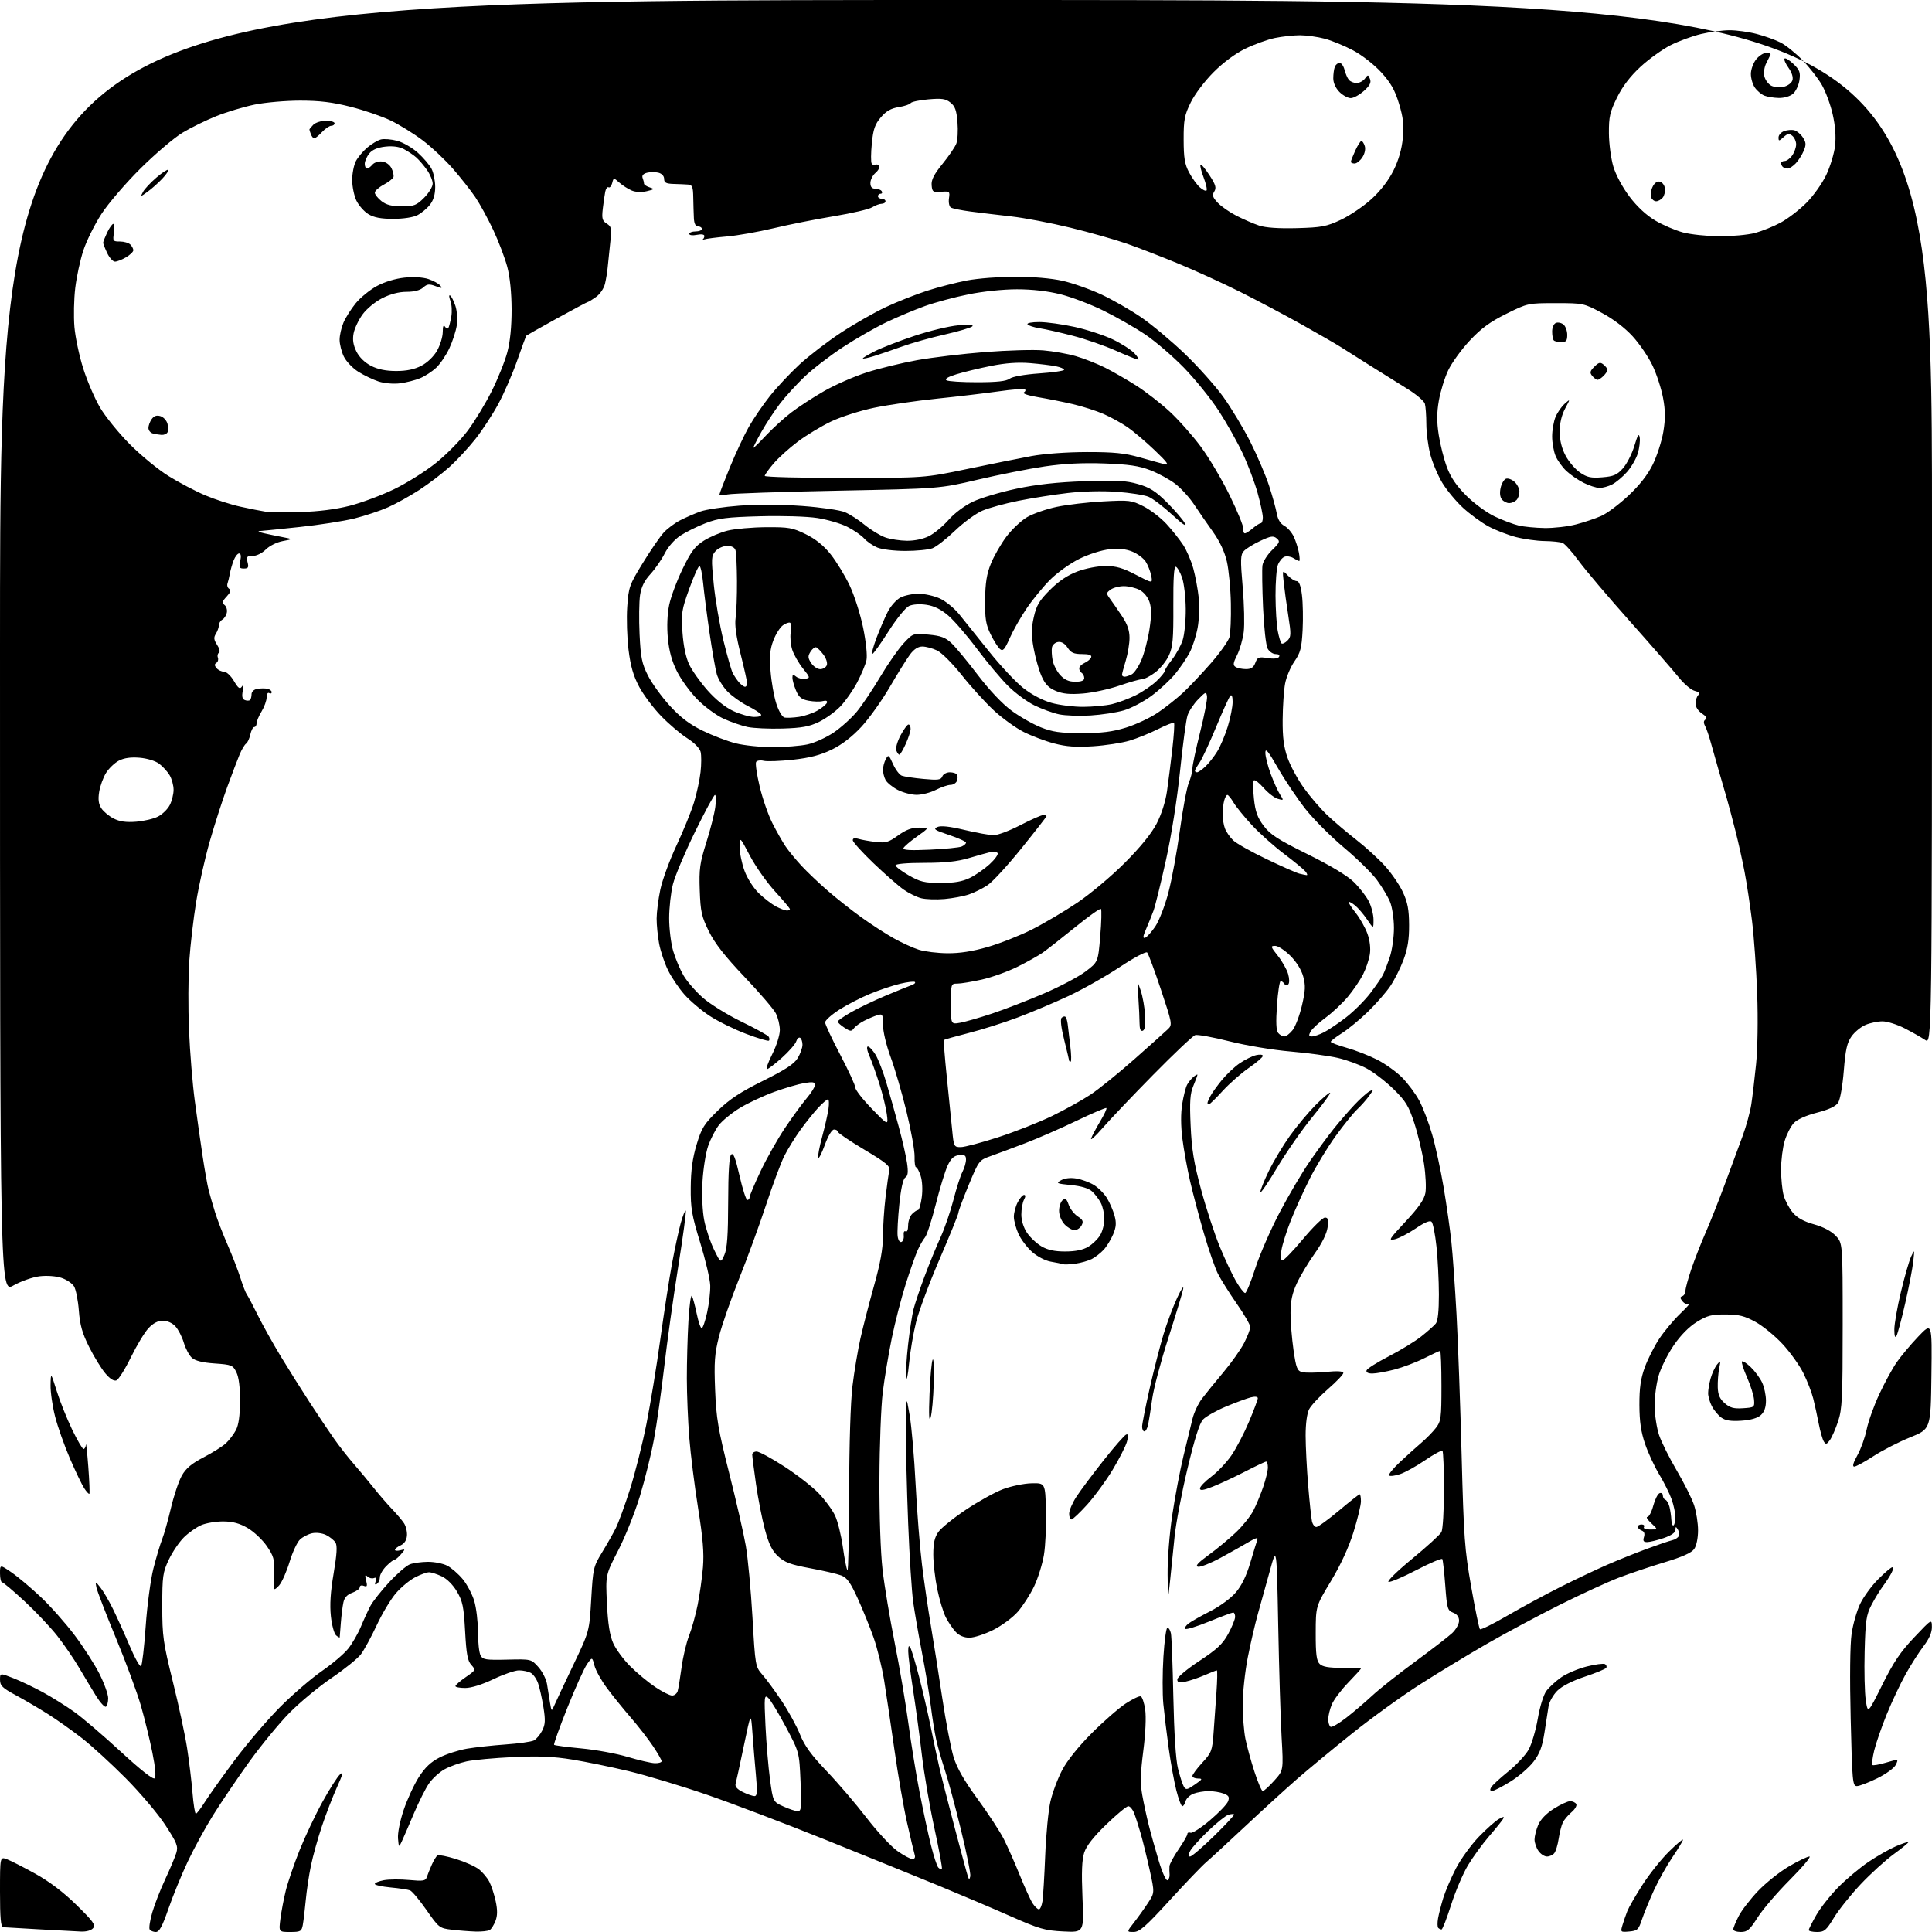 <?xml version="1.0" encoding="UTF-8" standalone="no"?>
<svg 
  version="1.1" 
  xmlns="http://www.w3.org/2000/svg" 
  xmlns:xlink="http://www.w3.org/1999/xlink" 
  xmlns:svg="http://www.w3.org/2000/svg"
  xmlns:rdf="http://www.w3.org/1999/02/22-rdf-syntax-ns#"
  xmlns:cc="http://creativecommons.org/ns#"
  xmlns:dc="http://purl.org/dc/elements/1.1/"
  viewBox="0 0 768 768"
  width="768"
  height="768"
>
<style>svg {background-color: white; }</style>"
<path stroke="none" fill="black" fill-rule="evenodd" d="M32.13,767.83C30.13,767.74 22.65,767.34 15.50,766.94C8.35,766.55 1.94,766.18 1.25,766.11C0.32,766.03 0.00,762.48 0.00,752.02C0.00,738.05 0.00,738.05 2.75,739.08C4.26,739.65 9.32,742.23 13.98,744.81C19.59,747.91 25.15,752.12 30.37,757.23C37.05,763.77 38.08,765.20 37.01,766.48C36.25,767.40 34.33,767.93 32.13,767.83zM61.93,768.00C60.94,768.00 59.84,767.54 59.49,766.99C59.15,766.43 59.61,763.39 60.53,760.24C61.44,757.08 63.76,751.12 65.69,747.00C67.62,742.88 69.60,738.17 70.09,736.54C70.87,733.94 70.36,732.63 65.75,725.54C62.88,721.12 55.79,712.74 50.01,706.91C44.23,701.09 36.35,693.88 32.50,690.89C28.65,687.89 22.58,683.60 19.00,681.34C15.42,679.08 9.69,675.71 6.26,673.86C0.96,671.01 0.02,670.09 0.01,667.76C-0.00,665.03 -0.00,665.03 5.25,667.08C8.14,668.21 13.42,670.72 17.00,672.67C20.58,674.62 26.20,678.14 29.50,680.49C32.80,682.84 41.12,689.96 48.00,696.31C55.87,703.57 60.86,707.50 61.46,706.91C62.08,706.31 61.76,702.64 60.58,696.74C59.56,691.66 57.50,683.23 56.00,678.00C54.49,672.77 50.00,660.62 46.02,651.00C42.04,641.38 38.58,632.38 38.32,631.00C37.85,628.50 37.85,628.50 39.87,631.00C40.99,632.38 43.23,636.20 44.86,639.50C46.49,642.80 49.50,649.46 51.56,654.31C53.61,659.15 55.64,662.75 56.08,662.31C56.51,661.86 57.33,654.75 57.91,646.50C58.48,638.25 59.87,627.90 60.98,623.50C62.10,619.10 63.66,613.87 64.45,611.88C65.24,609.89 66.82,604.26 67.97,599.38C69.12,594.50 71.06,588.73 72.28,586.57C73.93,583.66 76.18,581.77 80.98,579.28C84.54,577.43 88.52,574.92 89.82,573.71C91.13,572.49 92.90,570.15 93.78,568.50C94.86,566.46 95.38,562.77 95.41,557.00C95.44,551.42 94.94,547.47 93.97,545.50C92.57,542.67 92.07,542.47 85.34,542.00C80.47,541.66 77.58,540.94 76.25,539.73C75.18,538.76 73.75,536.06 73.06,533.73C72.37,531.41 70.87,528.49 69.73,527.25C68.49,525.90 66.48,525.00 64.73,525.00C62.77,525.00 60.88,525.99 59.01,527.99C57.48,529.63 54.34,534.83 52.03,539.55C49.73,544.26 47.14,548.39 46.28,548.72C45.26,549.11 43.71,548.13 41.85,545.91C40.27,544.04 37.39,539.34 35.45,535.48C32.71,530.02 31.79,526.80 31.34,520.98C31.03,516.87 30.16,512.53 29.42,511.34C28.68,510.15 26.42,508.63 24.40,507.97C22.27,507.26 18.63,507.00 15.75,507.34C13.01,507.67 8.37,509.29 5.39,510.97C0.00,514.02 0.00,514.02 0.00,257.01C0.00,0.00 0.00,0.00 384.00,0.00C768.00,0.00 768.00,0.00 768.00,207.62C768.00,415.23 768.00,415.23 765.25,413.38C763.74,412.36 760.07,410.28 757.11,408.76C754.14,407.24 750.19,406.00 748.33,406.00C746.46,406.00 743.44,406.62 741.62,407.39C739.79,408.15 737.28,410.20 736.04,411.94C734.23,414.48 733.62,417.19 732.94,425.65C732.46,431.67 731.49,437.12 730.69,438.35C729.73,439.80 727.00,441.08 722.27,442.30C717.94,443.41 714.42,444.99 713.07,446.43C711.86,447.71 710.23,450.91 709.44,453.54C708.65,456.17 708.00,461.28 708.01,464.91C708.01,468.53 708.48,473.17 709.04,475.22C709.61,477.26 711.23,480.31 712.65,482.00C714.44,484.12 717.00,485.55 721.07,486.68C724.76,487.70 727.95,489.38 729.71,491.22C732.50,494.13 732.50,494.13 732.50,526.82C732.50,555.72 732.29,560.14 730.68,565.00C729.68,568.02 728.20,571.40 727.39,572.50C726.13,574.20 725.79,574.28 724.99,573.00C724.47,572.17 723.58,569.02 722.99,566.00C722.41,562.98 721.43,558.48 720.81,556.00C720.19,553.52 718.42,548.95 716.87,545.84C715.33,542.73 711.61,537.53 708.61,534.29C705.61,531.05 700.76,527.09 697.83,525.48C693.48,523.09 691.29,522.54 685.93,522.52C680.34,522.50 678.62,522.95 674.50,525.50C671.41,527.41 668.07,530.79 665.34,534.79C662.97,538.25 660.27,543.65 659.35,546.79C658.42,549.93 657.70,555.42 657.74,559.00C657.79,562.58 658.59,567.75 659.52,570.50C660.45,573.25 663.59,579.55 666.51,584.50C669.43,589.45 672.53,595.65 673.41,598.28C674.28,600.92 675.00,605.43 675.00,608.31C675.00,611.41 674.37,614.45 673.47,615.75C672.41,617.26 668.77,618.89 661.72,621.02C656.10,622.71 647.90,625.47 643.50,627.15C639.10,628.84 628.52,633.70 620.00,637.96C611.48,642.22 598.42,649.21 591.00,653.48C583.58,657.76 571.65,664.99 564.50,669.56C557.35,674.13 545.20,682.91 537.50,689.08C529.80,695.25 519.90,703.44 515.50,707.28C511.10,711.12 501.87,719.54 494.99,725.99C488.11,732.45 481.13,738.86 479.49,740.26C477.85,741.65 471.32,748.46 465.00,755.38C455.48,765.80 453.01,767.97 450.67,767.99C447.83,768.00 447.83,768.00 450.77,764.25C452.38,762.19 454.89,758.68 456.35,756.45C459.00,752.40 459.00,752.40 457.03,743.45C455.95,738.53 454.35,732.02 453.48,729.00C452.61,725.98 451.42,722.26 450.83,720.75C450.24,719.24 449.20,718.00 448.51,718.00C447.83,718.00 443.89,721.26 439.77,725.25C434.68,730.17 431.86,733.77 430.99,736.45C430.07,739.30 429.88,744.29 430.30,754.30C430.90,768.20 430.90,768.20 422.70,767.79C415.34,767.43 413.16,766.80 401.50,761.65C394.35,758.49 381.52,753.04 373.00,749.53C364.48,746.03 344.45,737.90 328.50,731.48C312.55,725.06 291.18,716.93 281.00,713.43C270.82,709.93 256.82,705.71 249.87,704.05C242.93,702.40 232.80,700.32 227.37,699.44C219.97,698.24 214.12,698.00 204.00,698.47C196.57,698.82 188.25,699.58 185.50,700.17C182.75,700.76 178.82,702.17 176.76,703.30C174.71,704.43 171.91,706.97 170.54,708.95C169.17,710.92 166.44,716.36 164.47,721.02C162.50,725.68 160.37,730.62 159.72,732.00C158.56,734.47 158.54,734.45 158.22,730.84C158.03,728.73 158.98,723.93 160.46,719.51C161.88,715.29 164.59,709.42 166.48,706.46C168.98,702.56 171.27,700.39 174.78,698.61C177.44,697.26 182.30,695.70 185.56,695.14C188.83,694.58 195.78,693.82 201.00,693.45C206.22,693.08 211.28,692.36 212.24,691.86C213.20,691.35 214.67,689.61 215.51,687.98C216.76,685.56 216.86,683.87 216.03,678.68C215.47,675.20 214.52,670.91 213.90,669.15C213.29,667.40 211.97,665.52 210.96,664.98C209.95,664.44 207.85,664.00 206.29,664.00C204.72,664.00 200.16,665.58 196.14,667.50C191.63,669.66 187.34,671.00 184.92,671.00C182.76,671.00 181.02,670.66 181.04,670.25C181.06,669.84 182.90,668.23 185.14,666.69C189.14,663.92 189.17,663.85 187.35,661.83C185.87,660.21 185.38,657.50 184.89,648.47C184.36,638.73 183.91,636.52 181.67,632.70C180.11,630.04 177.70,627.61 175.63,626.63C173.74,625.73 171.46,625.00 170.56,625.00C169.66,625.00 167.19,625.88 165.07,626.97C162.95,628.05 159.53,630.86 157.48,633.22C155.42,635.57 151.96,641.33 149.78,646.00C147.60,650.67 144.76,655.89 143.48,657.59C142.19,659.30 136.94,663.53 131.82,667.01C126.69,670.49 119.12,676.77 115.00,680.96C110.88,685.16 103.65,693.97 98.93,700.55C94.22,707.12 87.82,716.59 84.70,721.58C81.58,726.58 77.03,734.91 74.60,740.08C72.16,745.26 68.72,753.66 66.96,758.75C64.50,765.84 63.33,768.00 61.93,768.00zM115.33,768.00C110.81,768.00 110.81,768.00 111.47,762.75C111.84,759.86 112.80,754.81 113.61,751.52C114.42,748.23 116.88,741.03 119.08,735.52C121.29,730.01 125.39,721.35 128.19,716.28C130.99,711.20 134.13,706.29 135.16,705.36C136.60,704.05 136.33,705.19 133.97,710.41C132.29,714.12 129.59,721.09 127.98,725.91C126.36,730.73 124.40,737.78 123.61,741.58C122.82,745.39 121.88,751.65 121.53,755.50C121.17,759.35 120.64,763.74 120.36,765.25C119.88,767.77 119.46,768.00 115.33,768.00zM189.00,767.83C186.53,767.75 182.27,767.42 179.54,767.09C174.71,766.52 174.43,766.30 169.54,759.28C166.77,755.30 163.83,751.79 163.01,751.47C162.19,751.14 158.71,750.62 155.26,750.30C151.82,749.97 149.00,749.35 149.00,748.90C149.00,748.46 150.63,747.79 152.62,747.41C154.61,747.04 159.13,747.00 162.66,747.33C168.18,747.85 169.17,747.69 169.65,746.22C169.96,745.27 170.85,743.06 171.63,741.29C172.41,739.53 173.45,737.84 173.93,737.54C174.41,737.25 177.71,737.90 181.26,739.00C184.82,740.10 188.92,741.94 190.38,743.09C191.84,744.24 193.71,746.46 194.52,748.04C195.33,749.61 196.47,753.09 197.04,755.77C197.79,759.24 197.77,761.47 196.98,763.55C196.37,765.15 195.34,766.80 194.69,767.21C194.03,767.63 191.47,767.91 189.00,767.83zM647.66,767.81C644.19,768.11 644.13,768.05 644.95,765.31C645.41,763.76 646.28,761.24 646.88,759.71C647.49,758.17 650.21,753.45 652.94,749.21C655.67,744.97 660.39,739.04 663.45,736.03C666.50,733.03 669.00,730.92 669.00,731.34C669.00,731.76 667.14,734.84 664.88,738.18C662.61,741.52 659.28,747.46 657.48,751.38C655.68,755.30 653.54,760.52 652.71,763.00C651.35,767.10 650.90,767.53 647.66,767.81zM692.01,768.00C690.36,768.00 689.00,767.53 689.00,766.96C689.00,766.39 689.96,764.05 691.13,761.75C692.29,759.46 695.78,754.94 698.87,751.69C701.97,748.45 707.50,744.04 711.17,741.90C714.84,739.75 718.49,738.00 719.28,738.00C720.07,738.00 716.58,742.16 711.52,747.25C706.45,752.34 700.67,759.09 698.67,762.25C695.55,767.17 694.59,768.00 692.01,768.00zM722.29,768.00C720.48,768.00 719.00,767.66 719.01,767.25C719.01,766.84 720.37,764.14 722.02,761.26C723.68,758.38 727.61,753.40 730.76,750.19C733.92,746.99 739.31,742.47 742.74,740.15C746.18,737.83 751.08,735.04 753.63,733.94C756.19,732.85 758.43,732.10 758.61,732.27C758.79,732.45 756.20,734.59 752.87,737.01C749.53,739.44 743.56,744.87 739.60,749.08C735.64,753.29 730.87,759.27 728.99,762.37C725.95,767.38 725.21,768.00 722.29,768.00zM573.03,767.00C572.65,767.00 572.06,766.72 571.72,766.38C571.38,766.04 571.34,764.35 571.64,762.63C571.94,760.91 572.87,757.25 573.71,754.50C574.56,751.75 576.83,746.45 578.76,742.72C580.70,738.99 584.81,733.32 587.89,730.13C590.98,726.93 594.57,723.75 595.87,723.06C597.83,722.02 598.10,722.03 597.44,723.15C596.99,723.89 594.50,726.98 591.89,730.00C589.28,733.02 585.52,738.20 583.53,741.50C581.55,744.80 578.53,751.89 576.83,757.25C575.12,762.61 573.42,767.00 573.03,767.00zM412.98,759.00C413.49,759.00 414.13,757.54 414.40,755.75C414.67,753.96 415.16,745.75 415.49,737.50C415.82,729.25 416.75,719.62 417.56,716.10C418.37,712.58 420.48,706.96 422.25,703.60C424.24,699.83 428.71,694.25 433.98,688.97C438.67,684.28 444.73,678.99 447.45,677.20C450.17,675.42 452.87,674.12 453.45,674.32C454.03,674.51 454.83,676.88 455.23,679.58C455.66,682.54 455.36,689.10 454.47,696.04C453.33,704.93 453.24,708.94 454.06,713.54C454.65,716.82 455.81,722.20 456.64,725.50C457.46,728.80 459.26,735.22 460.63,739.77C462.04,744.42 463.56,747.77 464.11,747.43C464.65,747.10 465.02,746.08 464.93,745.16C464.84,744.25 464.82,742.76 464.88,741.86C464.95,740.96 466.57,737.93 468.50,735.14C470.43,732.34 472.00,729.60 472.00,729.06C472.00,728.51 472.57,728.28 473.27,728.55C473.97,728.82 477.44,726.59 480.97,723.60C484.50,720.61 487.75,717.21 488.18,716.05C488.81,714.34 488.47,713.75 486.41,712.97C485.01,712.44 482.35,712.00 480.50,712.00C478.65,712.00 475.93,712.46 474.47,713.01C473.00,713.57 471.57,714.92 471.29,716.01C471.00,717.11 470.42,718.00 469.99,718.00C469.57,718.00 468.50,715.19 467.62,711.75C466.74,708.31 465.37,700.77 464.58,695.00C463.78,689.23 462.82,681.26 462.44,677.31C462.06,673.35 462.08,664.91 462.48,658.56C462.87,652.20 463.59,647.00 464.08,647.00C464.56,647.00 465.18,648.01 465.45,649.25C465.73,650.49 466.16,661.85 466.42,674.50C466.72,689.01 467.40,699.53 468.26,703.00C469.01,706.03 470.04,709.24 470.56,710.14C471.41,711.62 471.85,711.55 474.97,709.39C478.01,707.30 478.17,707.00 476.22,707.00C475.00,707.00 474.00,706.54 474.00,705.98C474.00,705.42 475.77,703.04 477.93,700.69C481.60,696.71 481.89,695.94 482.40,688.97C482.69,684.86 483.21,677.56 483.56,672.75C483.90,667.94 483.97,664.00 483.72,664.00C483.46,664.00 481.28,664.85 478.88,665.90C476.47,666.94 473.04,668.10 471.25,668.48C468.67,669.02 468.00,668.83 468.00,667.59C468.00,666.71 471.90,663.45 476.75,660.26C483.79,655.62 486.03,653.52 488.23,649.50C489.73,646.75 490.96,643.71 490.98,642.75C490.99,641.79 490.65,641.00 490.22,641.00C489.78,641.00 485.47,642.61 480.63,644.59C475.80,646.56 471.54,647.87 471.17,647.50C470.80,647.14 471.40,646.16 472.50,645.34C473.60,644.51 477.48,642.32 481.13,640.47C484.88,638.56 489.28,635.33 491.24,633.03C493.57,630.31 495.47,626.41 497.00,621.23C498.26,616.98 499.53,612.84 499.83,612.04C500.21,611.03 499.16,611.31 496.44,612.94C494.27,614.23 489.25,617.06 485.27,619.22C481.29,621.38 477.24,623.00 476.27,622.81C474.99,622.55 476.15,621.26 480.50,618.09C483.80,615.69 488.67,611.65 491.33,609.11C493.99,606.58 497.08,602.72 498.20,600.55C499.33,598.37 501.09,594.14 502.12,591.14C503.16,588.14 504.00,584.63 504.00,583.34C504.00,582.05 503.70,581.00 503.33,581.00C502.95,581.00 499.18,582.79 494.95,584.97C490.71,587.15 484.94,589.84 482.12,590.95C478.29,592.46 477.00,592.64 477.00,591.67C477.00,590.96 479.03,588.85 481.51,586.99C483.99,585.13 487.59,581.33 489.50,578.55C491.42,575.77 494.56,569.75 496.49,565.17C498.42,560.59 500.00,556.38 500.00,555.81C500.00,555.19 498.91,555.05 497.25,555.47C495.74,555.85 491.30,557.49 487.39,559.11C483.48,560.74 479.36,563.07 478.22,564.28C476.81,565.81 474.87,571.95 472.00,584.00C469.70,593.62 467.41,605.77 466.90,611.00C466.38,616.23 465.58,624.10 465.11,628.50C464.27,636.50 464.27,636.50 464.14,626.00C464.07,619.97 464.86,609.85 466.00,602.21C467.09,594.90 469.10,584.33 470.46,578.71C471.83,573.10 473.43,566.48 474.03,564.02C474.63,561.55 476.32,557.95 477.78,556.02C479.25,554.08 483.09,549.35 486.32,545.50C489.55,541.65 493.28,536.38 494.60,533.78C495.92,531.19 497.00,528.36 497.00,527.50C497.00,526.64 494.58,522.46 491.62,518.22C488.66,513.97 485.30,508.62 484.14,506.33C482.98,504.03 480.49,496.83 478.59,490.33C476.69,483.82 474.21,474.45 473.07,469.50C471.93,464.55 470.56,456.94 470.01,452.59C469.37,447.56 469.35,442.57 469.94,438.89C470.45,435.71 471.33,432.26 471.88,431.22C472.44,430.18 473.59,428.75 474.45,428.05C475.30,427.34 476.00,426.98 476.00,427.26C476.00,427.53 475.27,429.50 474.38,431.63C473.07,434.76 472.86,437.79 473.30,447.50C473.72,456.99 474.60,462.32 477.48,472.97C479.48,480.39 482.81,490.56 484.88,495.58C486.95,500.61 489.87,506.80 491.36,509.36C492.86,511.91 494.48,514.00 494.96,514.00C495.44,514.00 497.25,509.61 498.97,504.25C500.69,498.89 505.05,488.88 508.66,482.00C512.27,475.12 517.71,465.90 520.77,461.50C523.82,457.10 528.13,451.25 530.34,448.50C532.55,445.75 536.19,441.55 538.43,439.17C540.67,436.79 543.36,434.38 544.40,433.81C546.18,432.84 546.17,432.95 544.25,435.63C543.12,437.21 540.98,439.62 539.50,441.00C538.02,442.38 534.17,447.14 530.95,451.59C527.72,456.05 523.08,463.70 520.62,468.59C518.16,473.49 514.77,480.98 513.08,485.24C511.40,489.50 509.74,494.79 509.39,496.99C508.97,499.59 509.12,501.00 509.82,501.00C510.42,501.00 514.10,497.17 518.00,492.50C521.90,487.82 525.81,484.00 526.68,484.00C527.94,484.00 528.16,484.79 527.74,487.92C527.41,490.38 525.51,494.24 522.64,498.26C520.12,501.78 516.93,507.10 515.54,510.08C513.67,514.10 513.02,517.17 513.01,521.95C513.00,525.49 513.54,532.10 514.19,536.64C515.24,543.89 515.66,544.95 517.66,545.45C518.91,545.76 523.10,545.73 526.96,545.37C531.72,544.92 534.00,545.06 534.00,545.79C534.00,546.38 531.26,549.25 527.91,552.16C524.55,555.08 521.18,558.69 520.41,560.18C519.55,561.84 519.00,565.94 519.01,570.70C519.02,574.99 519.47,583.90 520.02,590.50C520.57,597.10 521.25,603.51 521.53,604.75C521.81,605.99 522.59,607.00 523.27,607.00C523.95,607.00 527.99,604.07 532.25,600.50C536.51,596.92 540.22,594.00 540.50,594.00C540.77,594.00 541.00,595.26 541.00,596.79C541.00,598.32 539.66,603.85 538.03,609.08C536.12,615.19 532.92,622.12 529.05,628.54C523.04,638.50 523.04,638.50 523.02,649.18C523.00,657.57 523.34,660.19 524.57,661.43C525.72,662.58 528.15,663.00 533.57,663.00C537.66,663.00 541.00,663.14 541.00,663.31C541.00,663.48 538.71,665.99 535.91,668.90C533.11,671.80 530.19,675.70 529.41,677.56C528.64,679.41 528.00,682.05 528.00,683.41C528.00,684.77 528.41,686.13 528.91,686.44C529.41,686.75 532.22,685.13 535.16,682.84C538.10,680.55 542.75,676.59 545.50,674.03C548.25,671.47 555.90,665.42 562.50,660.57C569.10,655.72 575.74,650.60 577.25,649.19C578.76,647.78 580.00,645.57 580.00,644.29C580.00,642.75 579.19,641.64 577.62,641.05C575.42,640.21 575.20,639.42 574.52,630.32C574.12,624.92 573.59,620.16 573.34,619.75C573.09,619.34 568.46,621.30 563.05,624.12C557.65,626.94 552.66,629.05 551.96,628.82C551.27,628.59 555.49,624.46 561.34,619.65C567.19,614.84 572.44,610.05 572.99,609.02C573.55,607.98 574.00,600.43 574.00,592.23C574.00,584.04 573.73,577.07 573.41,576.74C573.08,576.41 569.97,578.09 566.50,580.46C563.03,582.84 558.54,585.33 556.53,585.99C554.51,586.66 552.56,586.90 552.19,586.53C551.82,586.16 553.77,583.75 556.51,581.18C559.26,578.60 563.10,575.15 565.04,573.50C566.98,571.85 569.57,569.20 570.79,567.62C572.83,564.96 573.00,563.64 573.00,550.87C573.00,543.24 572.76,537.00 572.47,537.00C572.18,537.00 569.33,538.32 566.14,539.93C562.95,541.54 557.61,543.56 554.28,544.43C550.94,545.29 547.00,546.00 545.52,546.00C543.82,546.00 542.98,545.54 543.23,544.75C543.45,544.06 547.43,541.55 552.07,539.16C556.71,536.77 562.52,533.21 565.00,531.24C567.48,529.28 570.06,526.98 570.75,526.14C571.57,525.14 571.99,521.15 571.98,514.56C571.97,509.03 571.54,500.49 571.03,495.60C570.51,490.70 569.64,486.24 569.09,485.69C568.43,485.03 566.32,485.90 562.80,488.30C559.88,490.28 556.15,492.22 554.50,492.62C551.75,493.28 552.09,492.70 558.72,485.60C563.90,480.05 566.13,476.85 566.61,474.25C566.99,472.26 566.74,467.01 566.06,462.57C565.39,458.13 563.66,450.90 562.23,446.50C559.99,439.64 558.82,437.72 554.02,433.00C550.94,429.98 546.14,426.27 543.36,424.77C540.58,423.27 535.41,421.37 531.86,420.55C528.31,419.72 519.81,418.57 512.96,417.98C505.95,417.38 495.32,415.60 488.65,413.92C482.13,412.28 476.03,411.17 475.10,411.47C474.17,411.76 466.66,418.87 458.41,427.25C450.16,435.64 441.07,445.20 438.21,448.50C435.35,451.80 433.34,453.60 433.75,452.50C434.16,451.40 435.79,448.34 437.37,445.70C438.95,443.07 440.05,440.71 439.81,440.47C439.57,440.23 434.25,442.50 427.98,445.51C421.71,448.52 412.52,452.54 407.54,454.44C402.57,456.34 396.40,458.64 393.83,459.55C389.21,461.19 389.11,461.32 385.08,471.04C382.84,476.45 381.00,481.39 381.00,482.02C381.00,482.65 377.66,490.89 373.58,500.34C369.50,509.79 365.27,521.12 364.17,525.51C363.07,529.91 361.81,537.33 361.37,542.00C360.93,546.67 360.41,549.18 360.20,547.57C360.00,545.95 360.35,540.10 360.97,534.57C361.60,529.03 362.57,522.70 363.13,520.50C363.68,518.30 365.64,512.45 367.49,507.50C369.34,502.55 372.20,495.53 373.86,491.91C375.52,488.28 377.83,481.56 379.01,476.98C380.18,472.39 381.78,467.39 382.57,465.87C383.36,464.35 384.00,462.15 384.00,460.98C384.00,459.27 383.48,458.93 381.25,459.18C379.19,459.42 378.06,460.45 376.70,463.34C375.71,465.45 373.59,472.37 371.99,478.72C370.38,485.07 368.46,490.99 367.70,491.88C366.95,492.77 365.63,495.07 364.77,497.00C363.91,498.93 361.77,505.00 360.02,510.50C358.28,516.00 355.79,525.67 354.49,532.00C353.20,538.33 351.58,548.00 350.91,553.50C350.23,559.00 349.64,574.52 349.59,588.00C349.54,602.47 350.05,617.21 350.83,624.00C351.56,630.33 353.73,643.38 355.65,653.00C357.58,662.62 360.02,677.02 361.09,685.00C362.16,692.98 364.17,705.35 365.56,712.50C366.95,719.65 368.97,729.09 370.06,733.47C371.15,737.85 372.47,741.87 373.00,742.40C373.53,742.93 374.17,743.17 374.41,742.92C374.66,742.68 373.32,735.38 371.43,726.70C369.55,718.03 367.32,704.98 366.47,697.71C365.63,690.45 364.05,678.79 362.97,671.82C361.88,664.84 361.01,657.87 361.03,656.32C361.05,654.26 361.29,653.91 361.90,655.00C362.37,655.83 363.91,661.00 365.34,666.50C366.77,672.00 368.86,681.00 369.98,686.50C371.09,692.00 372.62,699.20 373.38,702.50C374.13,705.80 376.88,716.60 379.49,726.50C382.10,736.40 384.47,745.17 384.77,746.00C385.23,747.27 385.37,747.24 385.71,745.84C385.93,744.93 384.26,736.61 381.99,727.34C379.73,718.08 376.84,707.35 375.56,703.50C374.29,699.65 372.76,694.25 372.15,691.50C371.54,688.75 370.57,682.67 369.99,678.00C369.40,673.33 367.84,663.88 366.51,657.00C365.18,650.12 363.62,641.12 363.03,637.00C362.44,632.88 361.53,618.70 361.01,605.50C360.48,592.30 360.08,575.42 360.13,568.00C360.21,554.50 360.21,554.50 361.59,562.50C362.36,566.90 363.43,579.27 363.97,590.00C364.52,600.73 365.66,615.12 366.51,622.00C367.36,628.88 368.93,639.67 370.00,646.00C371.07,652.33 373.12,665.32 374.55,674.89C375.98,684.45 378.02,695.08 379.08,698.51C380.42,702.86 383.30,707.88 388.60,715.12C392.78,720.83 397.47,728.00 399.02,731.05C400.56,734.10 403.43,740.58 405.39,745.45C407.36,750.31 409.65,755.35 410.50,756.65C411.35,757.94 412.47,759.00 412.98,759.00zM362.68,739.00C363.61,739.00 363.94,738.37 363.59,737.25C363.29,736.29 361.92,730.55 360.56,724.50C359.20,718.45 356.94,705.40 355.54,695.50C354.14,685.60 352.30,673.23 351.46,668.00C350.61,662.77 348.73,655.12 347.28,651.00C345.83,646.88 342.99,639.87 340.97,635.43C338.07,629.06 336.69,627.13 334.40,626.26C332.80,625.65 327.23,624.35 322.00,623.39C314.27,621.95 311.91,621.08 309.33,618.69C306.93,616.47 305.65,613.88 304.08,608.07C302.94,603.84 301.34,595.68 300.52,589.94C299.70,584.20 299.03,578.94 299.02,578.25C299.01,577.56 299.80,577.00 300.78,577.00C301.76,577.00 306.69,579.67 311.73,582.93C316.78,586.19 322.95,591.00 325.45,593.61C327.95,596.21 330.86,600.18 331.93,602.42C333.00,604.67 334.40,610.33 335.05,615.00C335.70,619.67 336.52,623.81 336.87,624.20C337.22,624.58 337.52,610.63 337.55,593.20C337.58,574.11 338.11,557.32 338.87,551.00C339.57,545.23 341.00,536.67 342.05,532.00C343.10,527.33 345.54,517.88 347.47,511.00C349.95,502.16 350.98,496.44 350.99,491.47C351.00,487.61 351.45,480.63 352.01,475.97C352.56,471.31 353.24,466.54 353.50,465.36C353.91,463.53 352.44,462.29 343.49,456.95C337.72,453.50 333.00,450.31 333.00,449.84C333.00,449.38 332.35,449.00 331.55,449.00C330.69,449.00 329.20,451.49 327.86,455.17C326.62,458.56 325.44,460.83 325.24,460.22C325.03,459.60 325.75,455.82 326.84,451.80C327.92,447.79 329.05,442.81 329.34,440.75C329.63,438.69 329.54,437.00 329.13,437.00C328.73,437.00 327.02,438.46 325.34,440.25C323.66,442.04 320.47,445.99 318.26,449.04C316.05,452.09 313.13,456.81 311.76,459.54C310.40,462.27 307.13,471.02 304.51,479.00C301.88,486.98 297.07,500.17 293.80,508.32C290.54,516.47 286.94,526.80 285.81,531.28C284.07,538.16 283.83,541.43 284.27,552.46C284.72,563.81 285.45,568.10 289.85,585.54C292.64,596.56 295.61,609.56 296.46,614.42C297.31,619.29 298.50,632.09 299.12,642.88C300.23,662.32 300.27,662.53 303.09,665.75C304.66,667.54 308.12,672.26 310.79,676.25C313.45,680.24 316.71,686.20 318.03,689.50C319.82,693.98 322.49,697.65 328.56,704.00C333.04,708.67 340.16,717.00 344.39,722.50C348.62,728.00 354.14,733.96 356.65,735.75C359.16,737.54 361.87,739.00 362.68,739.00zM473.09,738.00C473.72,738.00 478.01,734.32 482.62,729.83C487.22,725.33 490.80,721.47 490.57,721.24C490.34,721.01 489.29,721.09 488.25,721.42C487.20,721.75 483.64,724.61 480.34,727.76C477.03,730.92 473.79,734.51 473.13,735.75C472.23,737.43 472.22,738.00 473.09,738.00zM614.93,738.00C613.93,738.00 612.41,737.00 611.56,735.78C610.70,734.56 610.00,732.52 610.00,731.25C610.00,729.98 610.65,727.38 611.44,725.48C612.36,723.29 614.63,720.92 617.64,719.01C620.25,717.36 623.18,716.00 624.14,716.00C625.10,716.00 626.19,716.50 626.57,717.11C626.95,717.72 626.11,719.18 624.72,720.36C623.33,721.54 621.76,723.40 621.23,724.50C620.70,725.60 619.97,728.50 619.59,730.95C619.22,733.40 618.43,735.99 617.83,736.70C617.24,737.42 615.94,738.00 614.93,738.00zM77.85,721.00C78.21,721.00 79.84,718.86 81.48,716.25C83.12,713.64 88.50,706.10 93.44,699.50C98.38,692.90 106.49,683.43 111.46,678.45C116.43,673.48 123.88,667.08 128.00,664.23C132.12,661.39 136.82,657.39 138.43,655.35C140.05,653.32 142.32,649.36 143.48,646.57C144.64,643.78 146.35,640.07 147.28,638.32C148.22,636.57 151.55,632.36 154.69,628.96C157.83,625.57 161.54,622.37 162.92,621.84C164.31,621.31 167.53,620.87 170.09,620.85C172.64,620.83 176.10,621.52 177.78,622.38C179.45,623.25 182.22,625.66 183.94,627.73C185.65,629.80 187.72,633.72 188.53,636.43C189.34,639.14 190.00,644.69 190.00,648.75C190.00,652.81 190.46,656.99 191.02,658.04C191.94,659.75 193.08,659.93 201.61,659.73C211.17,659.50 211.17,659.50 214.03,662.71C215.60,664.47 217.14,667.51 217.45,669.46C217.75,671.41 218.28,674.69 218.62,676.75C219.23,680.43 219.26,680.45 220.31,678.00C220.90,676.62 224.29,669.42 227.83,662.00C234.28,648.50 234.28,648.50 235.02,635.71C235.73,623.45 235.91,622.69 239.26,617.21C241.18,614.07 243.66,609.70 244.77,607.50C245.87,605.30 248.42,598.33 250.43,592.00C252.44,585.67 255.39,573.98 256.98,566.00C258.56,558.02 261.04,542.95 262.47,532.50C263.91,522.05 265.99,508.55 267.10,502.50C268.22,496.45 269.80,489.09 270.62,486.14C271.45,483.20 272.33,481.00 272.60,481.27C272.86,481.53 271.51,491.59 269.59,503.62C267.66,515.66 265.16,533.60 264.02,543.50C262.87,553.40 261.05,566.30 259.95,572.18C258.86,578.05 256.36,588.17 254.39,594.68C252.42,601.18 248.53,610.90 245.76,616.27C240.71,626.05 240.71,626.05 241.27,637.43C241.66,645.51 242.39,650.08 243.75,653.17C244.81,655.56 247.84,659.69 250.50,662.34C253.15,664.99 257.61,668.70 260.40,670.58C263.19,672.46 266.24,674.00 267.17,674.00C268.10,674.00 269.10,673.21 269.38,672.25C269.66,671.29 270.36,667.06 270.93,662.85C271.49,658.64 272.83,652.96 273.91,650.23C274.98,647.51 276.53,641.95 277.34,637.89C278.15,633.82 279.09,627.12 279.44,623.00C279.90,617.37 279.42,611.51 277.50,599.50C276.10,590.70 274.52,578.10 274.00,571.50C273.47,564.90 273.04,554.33 273.03,548.00C273.02,541.67 273.30,531.40 273.66,525.16C274.02,518.92 274.65,514.42 275.05,515.16C275.45,515.90 276.31,519.09 276.96,522.25C277.61,525.41 278.50,528.00 278.93,528.00C279.37,528.00 280.34,525.19 281.09,521.75C281.85,518.31 282.40,513.48 282.33,511.00C282.25,508.52 280.46,500.88 278.35,494.00C274.98,483.06 274.51,480.31 274.58,472.00C274.63,465.20 275.29,460.37 276.91,455.00C278.91,448.35 279.87,446.82 285.33,441.50C290.03,436.93 294.33,434.10 303.34,429.63C312.17,425.24 315.66,422.96 317.09,420.63C318.13,418.91 318.99,416.51 319.00,415.31C319.00,414.10 318.58,412.86 318.07,412.54C317.56,412.23 316.86,412.86 316.52,413.94C316.18,415.02 313.62,417.96 310.84,420.46C308.06,422.95 305.38,425.00 304.88,425.00C304.38,425.00 305.33,422.31 306.99,419.03C308.66,415.70 310.00,411.47 310.00,409.48C310.00,407.51 309.28,404.51 308.40,402.82C307.53,401.12 301.91,394.58 295.93,388.30C288.13,380.10 284.13,374.98 281.78,370.21C278.89,364.35 278.46,362.41 278.16,353.91C277.86,345.44 278.18,343.13 280.78,334.88C282.41,329.72 284.02,323.36 284.35,320.75C284.69,318.14 284.62,316.00 284.21,316.00C283.79,316.00 280.21,322.64 276.24,330.75C272.27,338.86 268.34,348.18 267.51,351.46C266.68,354.74 266.00,360.84 266.00,365.03C266.00,369.21 266.72,375.08 267.61,378.07C268.49,381.06 270.34,385.42 271.71,387.76C273.08,390.11 276.52,394.08 279.35,396.58C282.18,399.09 289.10,403.38 294.71,406.11C300.33,408.84 305.22,411.54 305.56,412.11C305.91,412.67 305.96,413.37 305.67,413.67C305.37,413.96 301.32,412.76 296.66,411.00C292.00,409.24 285.46,406.02 282.13,403.85C278.80,401.67 274.26,397.83 272.05,395.32C269.83,392.80 266.90,388.44 265.52,385.62C264.15,382.80 262.57,378.08 262.01,375.11C261.46,372.15 261.01,367.65 261.02,365.11C261.03,362.58 261.70,357.38 262.50,353.57C263.31,349.76 266.20,341.88 268.93,336.07C271.65,330.26 274.78,322.57 275.87,319.00C276.96,315.43 278.14,309.98 278.48,306.89C278.83,303.81 278.84,300.19 278.50,298.86C278.15,297.44 275.96,295.22 273.23,293.49C270.66,291.87 266.01,287.93 262.90,284.74C259.79,281.55 255.83,276.28 254.09,273.02C251.76,268.65 250.66,264.82 249.85,258.30C249.25,253.46 249.02,245.78 249.33,241.23C249.88,233.35 250.17,232.52 255.57,223.73C258.68,218.65 262.42,213.22 263.87,211.66C265.31,210.10 268.26,207.91 270.40,206.81C272.55,205.71 276.15,204.14 278.40,203.33C280.66,202.52 287.68,201.47 294.00,201.00C300.85,200.50 310.92,200.55 318.92,201.13C326.30,201.67 333.92,202.77 335.84,203.58C337.77,204.38 341.34,206.68 343.78,208.68C346.22,210.67 349.85,212.89 351.86,213.61C353.86,214.33 357.77,214.93 360.54,214.96C363.61,214.98 367.05,214.25 369.34,213.08C371.41,212.03 374.90,209.13 377.09,206.64C379.42,203.99 383.44,200.99 386.77,199.41C389.91,197.93 397.65,195.62 403.99,194.28C412.05,192.57 420.16,191.68 431.06,191.29C443.91,190.84 447.64,191.04 452.46,192.45C457.12,193.80 459.45,195.29 463.98,199.82C467.11,202.95 470.26,206.63 471.00,208.00C471.84,209.59 470.02,208.37 465.96,204.61C462.46,201.38 458.22,198.16 456.55,197.47C454.87,196.77 449.23,195.89 444.00,195.50C438.33,195.09 430.47,195.27 424.50,195.97C419.00,196.61 410.15,198.00 404.82,199.07C399.50,200.14 393.05,201.91 390.48,203.01C387.92,204.11 383.04,207.68 379.64,210.94C376.24,214.20 372.20,217.35 370.67,217.94C369.13,218.52 364.28,219.00 359.90,219.00C355.42,219.00 350.53,218.40 348.72,217.64C346.95,216.89 344.60,215.27 343.50,214.03C342.40,212.79 339.40,210.72 336.82,209.41C334.25,208.11 328.89,206.54 324.92,205.92C320.79,205.28 311.00,204.98 302.09,205.22C288.85,205.58 285.60,206.00 280.50,207.96C277.20,209.23 272.70,211.45 270.50,212.89C268.13,214.44 265.57,217.35 264.23,220.00C262.99,222.47 260.43,226.16 258.55,228.21C256.13,230.84 254.93,233.28 254.43,236.60C254.05,239.18 253.96,246.17 254.24,252.14C254.69,261.46 255.16,263.78 257.58,268.57C259.13,271.64 263.04,277.03 266.27,280.56C270.56,285.24 274.07,287.90 279.32,290.47C283.27,292.39 289.18,294.65 292.46,295.48C295.74,296.32 302.35,297.00 307.16,297.00C311.97,297.00 318.19,296.51 320.98,295.91C323.78,295.31 328.49,293.17 331.45,291.16C334.41,289.15 338.56,285.39 340.67,282.82C342.77,280.25 346.98,273.98 350.00,268.90C353.02,263.82 357.18,257.88 359.23,255.69C362.95,251.72 362.97,251.72 369.09,252.27C374.00,252.72 375.81,253.39 378.22,255.66C379.88,257.22 384.59,262.92 388.70,268.32C393.30,274.36 398.46,279.81 402.11,282.50C405.38,284.91 410.63,287.89 413.78,289.14C418.43,290.98 421.46,291.41 430.00,291.42C438.03,291.42 442.18,290.91 447.64,289.22C451.57,288.00 457.27,285.32 460.31,283.25C463.34,281.19 467.85,277.62 470.32,275.32C472.79,273.02 477.76,267.75 481.38,263.60C484.99,259.46 488.29,254.82 488.72,253.29C489.15,251.75 489.41,245.71 489.29,239.85C489.18,234.00 488.46,226.50 487.70,223.20C486.80,219.30 484.85,215.15 482.13,211.35C479.83,208.13 476.46,203.25 474.64,200.50C472.82,197.75 469.47,194.08 467.19,192.33C464.92,190.59 460.46,188.16 457.28,186.93C452.76,185.18 448.77,184.59 438.97,184.23C430.37,183.92 422.94,184.29 415.25,185.42C409.10,186.32 397.18,188.68 388.78,190.65C373.50,194.25 373.50,194.25 333.00,195.05C310.73,195.49 291.04,196.16 289.25,196.54C287.46,196.92 286.00,196.92 286.00,196.55C286.00,196.18 287.86,191.34 290.13,185.81C292.40,180.27 295.78,173.04 297.65,169.73C299.52,166.43 303.31,160.88 306.08,157.40C308.85,153.92 314.13,148.29 317.81,144.89C321.49,141.49 328.86,135.83 334.20,132.31C339.53,128.80 347.63,124.18 352.20,122.04C356.76,119.91 364.12,117.00 368.55,115.57C372.97,114.15 380.10,112.31 384.39,111.49C388.67,110.67 397.34,110.00 403.64,110.00C410.51,110.00 417.99,110.64 422.30,111.61C426.26,112.49 433.20,114.93 437.73,117.03C442.25,119.13 449.44,123.25 453.69,126.17C457.95,129.10 465.73,135.62 470.98,140.65C476.23,145.68 483.12,153.40 486.29,157.80C489.46,162.20 494.29,170.24 497.03,175.65C499.76,181.07 503.10,188.88 504.45,193.00C505.80,197.12 507.19,202.13 507.54,204.13C507.96,206.51 508.99,208.19 510.54,209.02C511.84,209.72 513.55,211.69 514.33,213.39C515.11,215.10 516.02,217.96 516.35,219.75C516.68,221.54 516.73,223.00 516.46,223.00C516.19,223.00 515.14,222.48 514.12,221.84C513.10,221.21 511.52,220.97 510.62,221.32C509.71,221.66 508.53,223.11 507.98,224.54C507.44,225.96 507.02,231.49 507.04,236.82C507.07,242.14 507.46,248.43 507.92,250.79C508.37,253.15 509.04,255.37 509.40,255.73C509.75,256.09 510.80,255.62 511.73,254.70C513.25,253.18 513.29,252.23 512.12,244.76C511.41,240.22 510.59,234.25 510.30,231.50C509.76,226.50 509.76,226.50 511.92,228.75C513.11,229.99 514.70,231.00 515.47,231.00C516.40,231.00 517.08,232.81 517.55,236.56C517.93,239.61 518.05,245.88 517.81,250.49C517.43,257.63 516.95,259.46 514.56,262.92C513.01,265.15 511.34,269.12 510.85,271.74C510.36,274.36 509.92,280.77 509.88,286.00C509.82,293.14 510.31,296.94 511.84,301.28C512.96,304.46 515.89,309.86 518.35,313.28C520.81,316.70 525.00,321.56 527.66,324.08C530.32,326.60 535.51,331.00 539.20,333.87C542.88,336.74 548.01,341.43 550.60,344.29C553.19,347.16 556.39,351.84 557.70,354.70C559.57,358.75 560.11,361.65 560.14,367.70C560.17,373.40 559.58,377.11 557.94,381.50C556.71,384.80 554.34,389.52 552.66,392.00C550.99,394.48 546.98,399.06 543.76,402.19C540.53,405.32 535.89,409.15 533.45,410.69C531.00,412.24 529.00,413.78 529.00,414.12C529.00,414.46 531.81,415.52 535.25,416.49C538.69,417.45 544.12,419.56 547.33,421.17C550.54,422.79 555.04,426.00 557.33,428.31C559.62,430.62 562.71,434.77 564.19,437.53C565.67,440.29 567.98,446.36 569.32,451.02C570.66,455.68 572.71,465.12 573.87,472.00C575.02,478.88 576.40,488.55 576.93,493.50C577.47,498.45 578.39,511.50 578.99,522.50C579.59,533.50 580.50,558.70 581.02,578.50C581.87,611.18 582.22,616.00 584.82,630.76C586.39,639.70 587.96,647.29 588.29,647.63C588.63,647.96 593.54,645.54 599.20,642.24C604.87,638.94 614.45,633.76 620.50,630.73C626.55,627.70 634.87,623.76 639.00,621.97C643.12,620.17 650.10,617.37 654.50,615.74C658.90,614.11 663.48,612.55 664.68,612.28C665.88,612.01 667.08,611.24 667.34,610.56C667.60,609.88 667.41,608.68 666.92,607.91C666.19,606.75 666.03,606.80 666.02,608.16C666.01,609.23 664.35,610.37 661.32,611.41C658.75,612.28 655.79,613.00 654.75,613.00C653.32,613.00 653.02,612.52 653.50,611.00C653.92,609.66 653.61,608.79 652.57,608.39C651.71,608.06 651.00,607.38 651.00,606.89C651.00,606.40 651.70,606.00 652.56,606.00C653.42,606.00 653.84,606.45 653.50,607.00C653.14,607.58 654.17,608.00 655.99,608.00C659.10,608.00 659.10,608.00 656.41,605.50C654.92,604.12 654.23,603.00 654.86,603.00C655.49,603.00 656.55,600.99 657.20,598.53C657.86,596.07 658.98,593.84 659.70,593.56C660.41,593.29 661.00,593.69 661.00,594.45C661.00,595.21 661.45,595.98 662.01,596.17C662.57,596.36 663.30,597.63 663.65,599.00C663.99,600.38 664.32,602.69 664.39,604.15C664.45,605.61 664.84,606.60 665.25,606.35C665.66,606.09 666.00,604.62 666.00,603.07C666.00,601.52 665.33,598.35 664.51,596.02C663.68,593.69 661.47,589.24 659.59,586.14C657.71,583.04 655.17,577.58 653.95,574.00C652.31,569.21 651.72,565.13 651.69,558.50C651.67,551.72 652.20,548.03 653.83,543.54C655.02,540.26 657.61,535.15 659.57,532.19C661.54,529.23 665.25,524.78 667.82,522.30C670.40,519.82 671.99,518.06 671.36,518.39C670.74,518.71 669.61,518.23 668.86,517.33C667.80,516.04 667.77,515.58 668.75,515.25C669.44,515.02 670.00,514.05 670.00,513.09C670.00,512.13 671.06,508.23 672.36,504.41C673.66,500.60 676.20,494.10 678.01,489.99C679.82,485.87 683.30,477.10 685.74,470.50C688.18,463.90 691.33,455.35 692.75,451.50C694.17,447.65 695.70,442.02 696.17,439.00C696.63,435.98 697.49,428.77 698.07,423.00C698.69,416.89 698.87,405.18 698.51,395.00C698.16,385.38 697.24,372.32 696.45,366.00C695.66,359.68 694.33,350.90 693.48,346.50C692.64,342.10 691.04,334.90 689.92,330.50C688.81,326.10 687.25,320.25 686.47,317.50C685.68,314.75 684.19,309.57 683.14,306.00C682.10,302.43 680.70,297.48 680.02,295.00C679.35,292.52 678.36,289.65 677.81,288.62C677.12,287.31 677.17,286.52 677.97,286.02C678.73,285.55 678.25,284.74 676.56,283.63C675.05,282.64 674.00,281.02 674.00,279.68C674.00,278.42 674.48,276.92 675.07,276.33C675.84,275.56 675.42,275.07 673.64,274.62C672.26,274.28 669.41,271.86 667.32,269.25C665.22,266.64 656.49,256.62 647.93,247.00C639.36,237.38 630.20,226.57 627.58,223.00C624.96,219.43 622.07,216.19 621.16,215.82C620.25,215.45 617.01,215.11 613.96,215.07C610.91,215.03 605.77,214.31 602.53,213.47C599.30,212.62 594.40,210.71 591.64,209.22C588.89,207.72 584.35,204.41 581.57,201.86C578.78,199.30 575.06,194.80 573.29,191.86C571.53,188.91 569.39,183.82 568.54,180.54C567.69,177.26 566.99,171.86 566.99,168.54C566.98,165.22 566.72,161.60 566.41,160.50C566.10,159.40 562.91,156.70 559.33,154.50C555.75,152.30 549.15,148.18 544.66,145.34C540.17,142.51 534.92,139.19 533.00,137.97C531.08,136.74 524.10,132.72 517.50,129.02C510.90,125.32 499.88,119.48 493.00,116.03C486.12,112.59 475.10,107.55 468.50,104.83C461.90,102.10 452.68,98.53 448.00,96.89C443.32,95.26 433.20,92.38 425.50,90.51C417.80,88.63 407.23,86.62 402.00,86.03C396.77,85.44 389.50,84.57 385.83,84.09C382.16,83.61 378.63,82.89 377.98,82.49C377.34,82.09 377.00,80.46 377.23,78.86C377.64,76.08 377.51,75.97 374.12,76.23C370.87,76.48 370.56,76.26 370.34,73.62C370.16,71.48 371.27,69.31 374.66,65.14C377.17,62.06 379.65,58.43 380.16,57.07C380.68,55.71 380.89,51.90 380.62,48.61C380.25,43.88 379.66,42.23 377.82,40.77C375.90,39.24 374.38,39.02 369.04,39.49C365.49,39.80 362.33,40.47 362.01,40.98C361.70,41.49 359.55,42.21 357.24,42.58C354.18,43.07 352.25,44.17 350.15,46.64C347.80,49.39 347.13,51.33 346.57,57.01C346.19,60.85 346.16,64.45 346.51,65.01C346.85,65.57 347.53,65.79 348.00,65.50C348.47,65.21 349.14,65.41 349.47,65.96C349.81,66.50 349.17,67.73 348.04,68.70C346.92,69.66 346.00,71.47 346.00,72.72C346.00,74.31 346.59,75.00 347.94,75.00C349.01,75.00 350.16,75.45 350.50,76.00C350.84,76.55 350.64,77.00 350.06,77.00C349.48,77.00 349.00,77.45 349.00,78.00C349.00,78.55 349.68,79.00 350.50,79.00C351.32,79.00 352.00,79.45 352.00,80.00C352.00,80.55 351.31,81.00 350.46,81.00C349.62,81.00 347.93,81.63 346.71,82.40C345.50,83.17 338.65,84.77 331.50,85.95C324.35,87.13 313.55,89.28 307.50,90.73C301.45,92.17 293.12,93.65 289.00,94.00C284.88,94.35 280.82,94.88 280.00,95.16C279.18,95.44 278.84,95.48 279.25,95.25C279.66,95.02 280.00,94.36 280.00,93.79C280.00,93.17 278.80,92.99 277.00,93.35C275.31,93.69 274.00,93.52 274.00,92.97C274.00,92.44 275.12,92.00 276.50,92.00C277.88,92.00 279.00,91.55 279.00,91.00C279.00,90.45 278.32,90.00 277.50,90.00C276.51,90.00 275.94,88.90 275.83,86.75C275.74,84.96 275.63,81.25 275.58,78.50C275.51,74.25 275.20,73.48 273.50,73.36C272.40,73.28 269.81,73.16 267.75,73.11C264.78,73.02 264.00,72.61 264.00,71.11C264.00,69.97 263.09,68.99 261.72,68.64C260.47,68.33 258.42,68.34 257.16,68.67C255.70,69.05 255.09,69.78 255.44,70.71C255.75,71.51 256.00,72.52 256.00,72.97C256.00,73.41 257.01,74.09 258.25,74.48C260.30,75.12 260.20,75.26 257.09,76.00C254.99,76.50 252.69,76.39 251.09,75.72C249.67,75.11 247.47,73.71 246.21,72.60C243.92,70.58 243.92,70.58 243.35,72.78C243.03,73.99 242.39,74.74 241.92,74.45C241.44,74.16 240.85,74.95 240.59,76.21C240.34,77.47 239.90,80.54 239.61,83.04C239.18,86.88 239.42,87.78 241.18,88.88C243.08,90.07 243.20,90.75 242.54,96.84C242.14,100.50 241.69,104.85 241.54,106.50C241.39,108.15 240.92,110.97 240.50,112.77C240.08,114.61 238.52,116.92 236.97,118.02C235.44,119.11 234.00,120.00 233.76,120.00C233.52,120.00 227.98,122.95 221.44,126.55C214.91,130.16 209.42,133.25 209.24,133.42C209.07,133.60 207.43,138.03 205.61,143.26C203.79,148.49 200.41,156.28 198.10,160.56C195.78,164.84 191.65,171.17 188.90,174.62C186.16,178.07 181.57,183.01 178.71,185.60C175.84,188.20 170.45,192.30 166.72,194.73C162.99,197.15 157.37,200.27 154.23,201.66C151.09,203.05 145.07,205.05 140.86,206.10C136.64,207.14 126.80,208.68 118.99,209.50C111.18,210.33 104.05,211.05 103.14,211.10C102.24,211.16 103.08,211.55 105.00,211.99C106.92,212.42 110.30,213.12 112.50,213.54C116.50,214.31 116.50,214.31 112.37,215.09C110.06,215.52 107.10,216.99 105.66,218.43C104.19,219.90 101.95,221.00 100.44,221.00C98.11,221.00 97.86,221.30 98.41,223.50C98.93,225.57 98.68,226.00 96.94,226.00C95.13,226.00 94.93,225.59 95.50,223.00C95.92,221.08 95.76,220.00 95.05,220.00C94.45,220.00 93.47,221.24 92.88,222.75C92.30,224.26 91.62,226.62 91.38,228.00C91.14,229.38 90.71,231.14 90.44,231.92C90.16,232.70 90.46,233.67 91.10,234.06C91.93,234.57 91.63,235.48 90.10,237.13C88.34,239.01 88.17,239.66 89.24,240.48C89.98,241.04 90.39,242.40 90.17,243.50C89.96,244.60 89.15,245.86 88.39,246.30C87.62,246.74 87.00,247.76 87.00,248.56C87.00,249.37 86.47,250.88 85.82,251.92C84.88,253.43 84.98,254.31 86.31,256.35C87.27,257.81 87.57,259.14 87.03,259.48C86.51,259.80 86.32,260.68 86.61,261.43C86.90,262.18 86.63,263.11 86.02,263.49C85.20,263.99 85.22,264.56 86.07,265.59C86.72,266.37 88.05,267.00 89.02,267.00C90.01,267.00 91.77,268.63 92.98,270.69C94.72,273.63 95.35,274.08 96.14,272.94C96.83,271.92 96.94,272.41 96.51,274.62C96.07,276.86 96.31,277.90 97.35,278.30C98.15,278.61 99.07,278.59 99.40,278.26C99.73,277.94 100.00,276.89 100.00,275.95C100.00,274.96 100.95,274.06 102.25,273.83C103.49,273.61 105.29,273.59 106.25,273.78C107.21,273.98 108.00,274.59 108.00,275.13C108.00,275.67 107.55,275.84 107.00,275.50C106.44,275.16 106.00,275.91 106.00,277.19C105.99,278.46 105.09,280.97 104.00,282.77C102.90,284.57 102.00,286.71 102.00,287.52C102.00,288.34 101.59,289.00 101.08,289.00C100.57,289.00 99.86,290.34 99.50,291.99C99.14,293.63 98.38,295.26 97.82,295.61C97.26,295.96 96.11,297.88 95.27,299.87C94.44,301.87 92.19,307.77 90.28,313.00C88.37,318.23 85.26,327.90 83.37,334.50C81.48,341.10 79.06,351.90 77.98,358.50C76.90,365.10 75.67,375.68 75.24,382.00C74.81,388.32 74.76,400.70 75.13,409.50C75.51,418.30 76.54,430.90 77.42,437.50C78.30,444.10 79.70,454.00 80.53,459.50C81.35,465.00 82.43,471.07 82.92,473.00C83.41,474.93 84.57,478.92 85.48,481.87C86.40,484.83 88.65,490.68 90.49,494.87C92.32,499.07 94.61,504.98 95.57,508.00C96.52,511.02 97.67,513.97 98.11,514.55C98.55,515.12 100.49,518.80 102.43,522.73C104.37,526.65 108.50,534.06 111.61,539.18C114.72,544.31 119.89,552.55 123.12,557.50C126.34,562.45 130.67,568.91 132.74,571.85C134.81,574.80 138.33,579.30 140.56,581.85C142.79,584.41 146.39,588.73 148.56,591.45C150.73,594.18 154.01,597.97 155.85,599.89C157.70,601.81 159.83,604.34 160.61,605.52C161.38,606.70 161.90,608.92 161.77,610.45C161.63,612.25 160.73,613.62 159.27,614.29C158.02,614.86 157.00,615.66 157.00,616.07C157.00,616.48 157.95,616.56 159.12,616.26C161.19,615.72 161.19,615.75 159.39,617.85C158.38,619.03 157.23,620.00 156.82,620.00C156.42,620.00 154.95,621.15 153.55,622.55C152.15,623.95 151.00,625.94 151.00,626.99C151.00,628.03 150.47,629.21 149.83,629.61C149.03,630.10 148.87,629.77 149.34,628.55C149.83,627.28 149.63,626.93 148.63,627.31C147.87,627.60 146.71,627.32 146.05,626.67C145.13,625.77 145.01,626.13 145.54,628.26C146.10,630.54 145.94,630.91 144.61,630.40C143.70,630.05 143.00,630.29 143.00,630.95C143.00,631.58 141.68,632.56 140.06,633.13C138.06,633.83 136.93,635.03 136.52,636.93C136.18,638.46 135.72,642.14 135.49,645.10C135.27,648.07 135.06,650.67 135.04,650.87C135.02,651.08 134.38,650.73 133.61,650.09C132.85,649.46 131.91,646.02 131.53,642.45C131.05,637.93 131.38,632.76 132.63,625.43C133.92,617.82 134.13,614.42 133.37,613.20C132.79,612.26 131.10,610.91 129.62,610.18C128.10,609.43 125.70,609.13 124.10,609.48C122.54,609.82 120.36,610.94 119.25,611.98C118.15,613.01 116.29,616.98 115.13,620.81C113.97,624.63 112.13,628.83 111.04,630.13C109.96,631.43 109.00,632.05 108.91,631.50C108.83,630.95 108.85,627.94 108.97,624.81C109.15,619.89 108.76,618.51 106.06,614.58C104.34,612.09 100.94,608.87 98.49,607.44C95.27,605.55 92.59,604.82 88.77,604.79C85.87,604.77 81.92,605.43 80.00,606.26C78.08,607.08 74.97,609.28 73.09,611.13C71.22,612.98 68.52,616.98 67.09,620.00C64.72,625.04 64.50,626.59 64.50,638.50C64.50,650.42 64.85,652.91 68.71,668.50C71.03,677.85 73.59,689.77 74.39,695.00C75.20,700.23 76.16,708.21 76.53,712.75C76.90,717.29 77.50,721.00 77.85,721.00zM317.12,719.98C318.55,720.00 318.68,718.62 318.23,708.25C317.73,696.50 317.73,696.50 312.32,686.34C309.35,680.75 306.19,675.57 305.30,674.84C303.83,673.61 303.74,674.57 304.29,686.00C304.62,692.88 305.43,702.49 306.09,707.37C307.30,716.23 307.30,716.23 311.40,718.09C313.65,719.12 316.23,719.97 317.12,719.98zM299.88,713.98C301.00,714.00 301.12,712.47 300.50,705.75C300.08,701.21 299.46,693.67 299.12,689.00C298.50,680.50 298.50,680.50 295.69,694.00C294.14,701.42 292.66,708.23 292.41,709.11C292.11,710.19 293.05,711.27 295.23,712.34C297.03,713.23 299.12,713.96 299.88,713.98zM501.97,712.00C502.41,712.00 504.44,710.15 506.49,707.88C510.21,703.76 510.21,703.76 509.46,690.63C509.05,683.41 508.44,663.33 508.11,646.00C507.50,614.50 507.50,614.50 504.77,624.50C503.27,630.00 501.14,637.65 500.04,641.50C498.95,645.35 497.14,653.14 496.02,658.80C494.91,664.47 494.00,672.88 494.00,677.50C494.00,682.12 494.48,688.29 495.07,691.20C495.66,694.12 497.27,699.99 498.65,704.25C500.03,708.51 501.52,712.00 501.97,712.00zM593.20,711.94C592.34,711.98 592.18,711.50 592.73,710.51C593.19,709.70 596.25,706.87 599.53,704.22C602.81,701.58 606.48,697.64 607.68,695.46C608.88,693.28 610.51,687.75 611.30,683.17C612.12,678.39 613.58,673.70 614.71,672.17C615.80,670.70 618.45,668.27 620.59,666.77C622.74,665.27 627.31,663.33 630.75,662.46C634.19,661.59 637.46,661.17 638.02,661.51C638.58,661.86 638.80,662.52 638.51,662.99C638.22,663.46 634.38,665.04 629.98,666.51C624.92,668.19 620.90,670.26 619.03,672.12C617.41,673.75 615.85,676.52 615.57,678.29C615.30,680.06 614.56,684.79 613.94,688.80C613.07,694.39 612.05,697.09 609.60,700.30C607.84,702.61 603.73,706.16 600.45,708.19C597.18,710.22 593.92,711.90 593.20,711.94zM738.14,710.00C736.44,710.00 736.28,708.22 735.68,683.25C735.28,666.99 735.43,653.75 736.04,649.50C736.59,645.65 738.14,640.24 739.49,637.47C740.83,634.70 744.06,630.31 746.65,627.72C749.25,625.12 751.75,623.00 752.22,623.00C752.69,623.00 752.55,624.01 751.91,625.25C751.27,626.49 749.75,628.85 748.52,630.50C747.29,632.15 745.23,635.52 743.94,638.00C741.88,641.96 741.55,644.18 741.23,656.50C741.03,664.20 741.23,672.92 741.68,675.88C742.50,681.26 742.50,681.26 748.23,669.75C752.70,660.75 755.48,656.63 760.94,650.87C767.92,643.50 767.92,643.50 767.96,646.74C767.99,648.92 766.91,651.42 764.66,654.36C762.83,656.76 759.62,661.77 757.55,665.49C755.47,669.20 752.09,676.37 750.03,681.43C747.97,686.48 745.73,692.97 745.03,695.86C744.34,698.75 744.01,701.34 744.29,701.62C744.57,701.90 747.03,701.47 749.76,700.66C754.72,699.19 754.72,699.19 753.64,701.49C753.02,702.79 749.82,705.14 746.26,706.90C742.79,708.60 739.14,710.00 738.14,710.00zM260.25,700.90C261.76,700.95 263.00,700.60 263.00,700.10C263.00,699.61 261.43,696.87 259.51,694.02C257.59,691.17 253.62,686.06 250.67,682.67C247.73,679.28 243.49,674.02 241.25,671.00C239.00,667.98 236.77,663.95 236.29,662.06C235.40,658.62 235.40,658.62 233.34,661.56C232.21,663.18 228.70,670.95 225.55,678.83C222.40,686.71 220.02,693.36 220.27,693.60C220.52,693.85 225.40,694.49 231.11,695.03C236.82,695.56 245.10,697.08 249.50,698.40C253.90,699.71 258.74,700.84 260.25,700.90zM42.10,678.44C41.61,678.74 39.87,676.86 38.24,674.25C36.62,671.64 33.57,666.58 31.47,663.00C29.37,659.42 25.45,653.70 22.76,650.28C20.07,646.85 14.22,640.66 9.77,636.53C5.31,632.39 1.29,629.00 0.83,629.00C0.38,629.00 0.00,627.40 0.00,625.45C0.00,621.90 0.00,621.90 4.62,625.08C7.16,626.83 12.37,631.22 16.20,634.83C20.03,638.44 26.07,645.25 29.61,649.95C33.16,654.65 37.62,661.60 39.53,665.38C41.44,669.17 43.00,673.53 43.00,675.08C43.00,676.62 42.60,678.13 42.10,678.44zM385.38,651.00C383.25,651.00 381.32,650.20 379.95,648.75C378.78,647.51 377.00,644.90 375.99,642.95C374.99,641.00 373.45,635.95 372.58,631.74C371.71,627.53 371.00,621.32 371.00,617.95C371.00,613.37 371.52,611.08 373.04,608.94C374.17,607.36 379.07,603.40 383.95,600.14C388.82,596.88 395.44,593.21 398.65,591.99C401.87,590.77 406.98,589.71 410.00,589.63C415.50,589.50 415.50,589.50 415.79,600.50C415.95,606.55 415.58,614.49 414.97,618.15C414.35,621.81 412.59,627.44 411.05,630.65C409.50,633.87 406.60,638.38 404.60,640.68C402.59,642.99 398.20,646.24 394.82,647.93C391.44,649.62 387.19,651.00 385.38,651.00zM425.92,604.00C425.41,604.00 425.00,602.96 425.00,601.70C425.00,600.43 426.30,597.39 427.90,594.95C429.49,592.50 434.33,586.03 438.65,580.57C442.97,575.10 447.04,570.46 447.70,570.25C448.59,569.96 448.66,570.70 447.96,573.15C447.44,574.95 444.88,579.97 442.26,584.31C439.64,588.65 435.10,594.85 432.17,598.10C429.23,601.34 426.42,604.00 425.92,604.00zM35.52,593.81C35.32,594.01 34.40,593.01 33.47,591.60C32.54,590.18 29.98,584.85 27.79,579.76C25.59,574.67 22.94,567.17 21.90,563.09C20.85,559.01 20.04,553.39 20.10,550.59C20.20,545.50 20.20,545.50 22.56,553.00C23.85,557.12 26.60,563.99 28.66,568.25C30.72,572.51 32.76,576.00 33.20,576.00C33.64,576.00 34.06,575.21 34.14,574.25C34.22,573.29 34.65,577.21 35.09,582.97C35.53,588.73 35.72,593.61 35.52,593.81zM737.09,583.00C736.26,583.00 736.68,581.47 738.34,578.50C739.73,576.03 741.38,571.41 742.03,568.25C742.67,565.09 744.91,558.82 747.00,554.33C749.09,549.83 752.20,544.12 753.90,541.64C755.61,539.16 759.49,534.52 762.52,531.34C768.04,525.55 768.04,525.55 767.77,546.81C767.50,568.07 767.50,568.07 759.33,571.37C754.84,573.18 748.28,576.54 744.76,578.83C741.24,581.12 737.79,583.00 737.09,583.00zM454.92,569.00C454.41,569.00 454.00,568.15 454.00,567.11C454.00,566.07 455.36,559.20 457.02,551.86C458.69,544.51 461.16,534.83 462.53,530.35C463.89,525.87 466.34,519.34 467.97,515.85C469.65,512.24 470.67,510.79 470.31,512.50C469.97,514.15 467.30,522.96 464.37,532.08C461.44,541.20 458.58,552.00 458.02,556.08C457.45,560.16 456.73,564.74 456.42,566.25C456.10,567.76 455.43,569.00 454.92,569.00zM369.94,563.50C369.31,565.54 369.17,562.55 369.50,554.17C369.77,547.39 370.33,541.23 370.75,540.48C371.16,539.74 371.36,543.94 371.18,549.82C371.01,555.69 370.45,561.85 369.94,563.50zM692.21,564.76C688.05,565.03 685.89,564.70 684.24,563.51C683.00,562.61 681.32,560.58 680.49,558.99C679.67,557.40 679.00,555.06 679.01,553.80C679.01,552.53 679.45,549.90 680.00,547.95C680.54,546.00 681.68,543.53 682.54,542.45C684.00,540.62 684.05,540.71 683.40,544.00C683.02,545.92 682.77,549.30 682.84,551.50C682.93,554.47 683.64,556.09 685.60,557.80C687.69,559.63 689.18,560.04 692.86,559.80C697.37,559.51 697.49,559.41 697.27,556.42C697.14,554.72 695.89,550.73 694.48,547.54C693.07,544.36 692.16,541.50 692.47,541.20C692.77,540.89 694.35,541.91 695.96,543.47C697.58,545.02 699.60,547.75 700.45,549.54C701.30,551.34 702.00,554.58 702.00,556.75C702.00,559.44 701.36,561.27 699.96,562.53C698.63,563.74 695.94,564.51 692.21,564.76zM753.90,531.00C753.33,532.02 753.05,531.23 753.03,528.57C753.01,526.41 754.19,519.67 755.64,513.61C757.09,507.54 758.91,501.20 759.69,499.54C761.08,496.55 761.09,496.58 760.55,501.50C760.25,504.25 758.82,511.68 757.37,518.00C755.93,524.33 754.37,530.17 753.90,531.00zM427.50,502.33C425.30,502.63 423.05,502.72 422.50,502.53C421.95,502.33 419.80,501.88 417.73,501.53C415.60,501.18 412.38,499.51 410.32,497.71C408.32,495.95 405.87,492.71 404.86,490.51C403.86,488.30 403.03,485.24 403.02,483.70C403.01,482.16 403.69,479.57 404.53,477.95C405.36,476.33 406.51,475.00 407.06,475.00C407.73,475.00 407.72,475.65 407.04,476.93C406.47,478.00 406.00,480.63 406.00,482.79C406.00,485.20 406.87,487.99 408.25,490.05C409.49,491.89 412.08,494.31 414.00,495.44C416.49,496.90 419.24,497.49 423.50,497.48C427.56,497.47 430.51,496.86 432.61,495.59C434.33,494.57 436.46,492.48 437.36,490.96C438.26,489.44 439.00,486.55 439.00,484.55C439.00,482.54 438.37,479.68 437.60,478.20C436.83,476.71 435.26,474.64 434.11,473.60C432.75,472.36 429.81,471.48 425.75,471.08C419.96,470.50 419.67,470.36 421.82,469.15C423.28,468.34 425.55,468.09 427.91,468.48C429.98,468.83 433.10,469.99 434.84,471.05C436.59,472.11 438.92,474.45 440.02,476.24C441.12,478.03 442.48,481.17 443.04,483.21C443.83,486.11 443.71,487.76 442.48,490.70C441.61,492.77 439.91,495.53 438.70,496.83C437.49,498.13 435.38,499.77 434.00,500.48C432.62,501.18 429.70,502.02 427.50,502.33zM287.96,498.83C289.05,496.33 289.43,491.08 289.46,477.80C289.49,465.88 289.87,459.73 290.65,458.96C291.51,458.09 292.33,460.19 293.98,467.40C295.18,472.68 296.58,477.00 297.08,477.00C297.59,477.00 298.00,476.49 298.00,475.87C298.00,475.24 299.96,470.59 302.36,465.53C304.76,460.47 309.11,452.77 312.03,448.41C314.95,444.06 318.84,438.73 320.67,436.57C322.50,434.41 324.00,432.01 324.00,431.23C324.00,430.13 323.07,429.98 319.75,430.53C317.41,430.92 312.01,432.50 307.74,434.05C303.47,435.60 297.34,438.47 294.11,440.43C290.88,442.40 287.11,445.48 285.73,447.29C284.35,449.09 282.45,452.81 281.50,455.54C280.55,458.27 279.54,464.65 279.25,469.73C278.94,475.15 279.23,481.49 279.94,485.11C280.61,488.50 282.36,493.72 283.82,496.71C286.49,502.16 286.49,502.16 287.96,498.83zM358.32,493.70C358.97,493.47 359.39,492.29 359.25,491.08C359.11,489.82 359.43,489.15 360.00,489.50C360.58,489.86 361.00,488.86 361.00,487.13C361.00,485.49 361.71,483.44 362.57,482.57C363.44,481.71 364.50,481.00 364.94,481.00C365.38,481.00 366.05,478.71 366.42,475.91C366.82,472.90 366.63,469.42 365.97,467.41C365.35,465.53 364.53,464.00 364.15,464.00C363.76,464.00 363.50,462.09 363.56,459.75C363.62,457.41 362.19,449.43 360.38,442.00C358.58,434.57 355.73,424.77 354.05,420.22C352.31,415.51 351.00,409.99 351.00,407.40C351.00,403.16 350.85,402.91 348.75,403.56C347.51,403.94 345.15,404.94 343.50,405.78C341.85,406.62 340.01,407.97 339.42,408.79C338.47,410.08 338.00,410.04 335.67,408.52C334.20,407.56 333.00,406.47 333.00,406.10C333.00,405.72 335.36,404.06 338.25,402.41C341.14,400.75 347.32,397.79 352.00,395.82C356.68,393.86 361.35,391.96 362.39,391.60C363.43,391.25 364.02,390.69 363.70,390.36C363.37,390.04 360.72,390.35 357.80,391.05C354.89,391.75 349.51,393.55 345.86,395.06C342.21,396.56 336.70,399.41 333.61,401.38C330.53,403.36 328.00,405.62 328.00,406.40C328.00,407.19 330.70,412.98 334.00,419.26C337.30,425.54 340.00,431.42 340.00,432.33C340.00,433.24 342.95,437.02 346.56,440.74C353.13,447.50 353.13,447.50 352.52,442.85C352.18,440.30 350.86,434.90 349.58,430.85C348.29,426.81 346.51,421.81 345.61,419.75C344.66,417.58 344.41,416.00 345.00,416.00C345.57,416.00 346.93,417.46 348.04,419.25C349.14,421.04 351.09,426.10 352.38,430.50C353.67,434.90 355.89,442.77 357.30,448.00C358.72,453.23 360.19,459.69 360.57,462.36C361.09,466.00 360.91,467.43 359.88,468.07C358.99,468.62 358.15,472.36 357.50,478.71C356.95,484.09 356.64,489.76 356.82,491.31C357.01,492.94 357.64,493.94 358.32,493.70zM427.14,489.00C426.15,489.00 424.37,487.96 423.17,486.69C421.92,485.35 421.00,483.08 421.00,481.31C421.00,479.62 421.63,477.73 422.39,477.09C423.51,476.16 423.99,476.52 424.81,478.89C425.38,480.52 427.00,482.61 428.40,483.53C430.48,484.89 430.77,485.56 429.95,487.10C429.39,488.15 428.12,489.00 427.14,489.00zM507.69,464.13C504.01,470.28 501.00,474.67 501.00,473.88C501.00,473.09 502.52,469.31 504.38,465.47C506.24,461.64 510.02,455.35 512.76,451.50C515.51,447.65 520.13,442.13 523.02,439.22C525.92,436.32 528.49,434.16 528.74,434.41C529.00,434.66 525.87,438.94 521.79,443.91C517.71,448.88 511.37,457.98 507.69,464.13zM381.92,456.00C383.44,456.00 390.13,454.23 396.79,452.07C403.45,449.91 413.08,446.11 418.20,443.63C423.31,441.15 430.20,437.32 433.50,435.13C436.80,432.94 444.68,426.58 451.00,420.98C457.32,415.39 463.32,410.02 464.32,409.06C466.07,407.37 465.97,406.81 461.50,393.41C458.95,385.76 456.48,379.11 456.01,378.63C455.53,378.14 450.75,380.69 445.09,384.44C439.56,388.11 430.40,393.28 424.75,395.93C419.10,398.57 409.98,402.42 404.49,404.48C399.00,406.55 390.26,409.31 385.07,410.63C379.88,411.95 375.47,413.20 375.26,413.41C375.04,413.62 375.55,420.25 376.37,428.15C377.19,436.04 378.16,445.54 378.51,449.25C379.14,455.80 379.24,456.00 381.92,456.00zM480.57,439.00C480.26,439.00 480.00,438.75 480.00,438.43C480.00,438.12 480.52,436.89 481.16,435.68C481.79,434.48 483.83,431.64 485.68,429.37C487.53,427.10 490.72,424.09 492.77,422.68C494.82,421.28 497.74,419.82 499.25,419.45C500.78,419.08 502.00,419.20 502.00,419.73C502.00,420.24 499.51,422.38 496.47,424.48C493.43,426.57 488.74,430.70 486.04,433.64C483.35,436.59 480.89,439.00 480.57,439.00zM425.60,422.00C425.27,422.00 425.00,421.83 425.00,421.63C425.00,421.42 424.12,417.72 423.04,413.39C421.80,408.44 421.42,405.18 422.02,404.58C422.54,404.06 423.23,403.90 423.56,404.23C423.89,404.56 424.28,405.88 424.43,407.16C424.58,408.45 425.04,412.31 425.45,415.75C425.86,419.19 425.93,422.00 425.60,422.00zM510.55,412.00C511.27,412.00 512.75,410.86 513.85,409.46C514.95,408.07 516.61,403.68 517.54,399.71C518.93,393.78 519.02,391.73 518.06,388.20C517.35,385.56 515.37,382.37 512.95,379.95C510.78,377.78 508.06,376.00 506.92,376.00C504.98,376.00 505.06,376.29 507.98,379.97C509.71,382.16 511.54,385.40 512.05,387.18C512.58,389.04 512.61,390.79 512.10,391.30C511.60,391.80 510.94,391.71 510.55,391.09C510.18,390.49 509.52,390.00 509.09,390.00C508.65,390.00 507.99,394.33 507.62,399.61C507.15,406.30 507.29,409.65 508.09,410.61C508.73,411.38 509.83,412.00 510.55,412.00zM521.51,412.00C522.39,412.00 524.54,411.26 526.30,410.35C528.06,409.45 532.00,406.79 535.06,404.44C538.12,402.09 542.45,397.77 544.69,394.84C546.92,391.90 549.21,388.60 549.76,387.50C550.32,386.40 551.53,383.26 552.46,380.51C553.38,377.77 554.13,372.52 554.12,368.84C554.11,365.14 553.41,360.52 552.55,358.47C551.71,356.44 549.38,352.56 547.39,349.85C545.40,347.14 539.51,341.35 534.30,336.98C529.09,332.62 522.18,325.69 518.94,321.59C515.71,317.48 510.80,310.18 508.03,305.36C504.10,298.51 503.00,297.17 503.00,299.25C503.00,300.72 503.97,304.53 505.15,307.71C506.34,310.90 508.00,314.57 508.86,315.88C510.36,318.19 510.33,318.24 507.95,317.55C506.60,317.16 504.06,315.20 502.31,313.20C500.56,311.19 498.81,309.85 498.44,310.23C498.06,310.60 498.07,313.87 498.46,317.49C499.01,322.65 499.84,324.97 502.33,328.28C504.95,331.77 507.95,333.71 519.73,339.53C528.65,343.93 535.50,348.05 538.07,350.53C540.32,352.71 543.03,356.17 544.08,358.21C545.14,360.25 546.00,363.58 546.00,365.60C546.00,369.28 546.00,369.28 543.43,365.49C542.02,363.41 539.88,360.91 538.68,359.94C537.48,358.97 536.33,358.34 536.13,358.54C535.93,358.74 537.17,360.69 538.89,362.86C540.62,365.04 542.72,368.77 543.58,371.16C544.54,373.85 544.91,376.96 544.54,379.34C544.21,381.45 543.00,385.05 541.84,387.34C540.68,389.63 537.97,393.62 535.81,396.21C533.65,398.79 529.65,402.55 526.93,404.55C524.20,406.56 521.51,409.05 520.95,410.10C520.15,411.60 520.27,412.00 521.51,412.00zM454.25,409.73C453.41,410.02 453.00,409.06 452.99,406.83C452.99,405.00 452.77,400.35 452.51,396.50C452.02,389.50 452.02,389.50 453.46,393.79C454.25,396.14 455.03,400.60 455.20,403.68C455.40,407.50 455.10,409.43 454.25,409.73zM381.75,406.54C383.81,406.16 389.51,404.52 394.41,402.89C399.31,401.26 408.54,397.69 414.91,394.95C421.29,392.22 428.75,388.28 431.50,386.20C436.50,382.43 436.50,382.43 437.36,372.16C437.84,366.51 437.96,361.63 437.64,361.31C437.32,360.99 432.66,364.30 427.28,368.67C421.90,373.03 416.12,377.56 414.44,378.73C412.76,379.90 408.26,382.42 404.44,384.32C400.62,386.22 394.26,388.50 390.30,389.39C386.34,390.27 381.96,391.00 380.55,391.00C378.03,391.00 378.00,391.08 378.00,399.11C378.00,407.22 378.00,407.22 381.75,406.54zM376.64,378.93C381.49,378.98 386.61,378.18 392.64,376.44C397.51,375.03 405.41,371.91 410.20,369.50C414.98,367.09 423.08,362.31 428.20,358.87C433.31,355.44 441.80,348.32 447.05,343.06C453.29,336.82 457.70,331.39 459.76,327.44C461.70,323.71 463.30,318.69 463.91,314.44C464.45,310.62 465.41,303.07 466.03,297.66C466.65,292.26 466.95,287.61 466.68,287.35C466.42,287.09 463.57,288.20 460.35,289.82C457.13,291.45 452.02,293.52 449.00,294.42C445.98,295.32 439.45,296.33 434.50,296.65C427.74,297.08 423.90,296.81 419.08,295.54C415.55,294.62 410.08,292.55 406.92,290.96C403.76,289.37 398.42,285.51 395.05,282.39C391.68,279.26 385.96,272.98 382.35,268.42C378.66,263.76 374.33,259.43 372.48,258.56C370.68,257.70 368.05,257.00 366.65,257.00C364.94,257.00 363.31,258.06 361.69,260.25C360.37,262.04 356.75,267.86 353.65,273.19C350.54,278.52 345.49,285.60 342.41,288.92C338.75,292.87 334.69,296.00 330.66,297.97C326.16,300.16 322.00,301.25 315.22,302.00C310.12,302.56 304.88,302.76 303.58,302.43C302.28,302.11 300.92,302.31 300.57,302.89C300.21,303.47 300.84,307.86 301.98,312.64C303.11,317.42 305.40,324.01 307.07,327.29C308.73,330.56 311.09,334.71 312.30,336.50C313.52,338.29 316.33,341.72 318.56,344.12C320.78,346.53 325.50,351.02 329.05,354.10C332.60,357.18 338.65,361.96 342.50,364.72C346.35,367.49 352.10,371.20 355.29,372.99C358.47,374.77 362.97,376.83 365.29,377.55C367.60,378.27 372.71,378.90 376.64,378.93zM455.19,372.78C455.91,372.54 457.74,370.52 459.25,368.28C460.76,366.04 463.10,360.00 464.45,354.85C465.81,349.71 467.86,338.56 469.02,330.07C470.17,321.59 471.77,313.10 472.56,311.20C473.35,309.31 474.00,306.74 474.00,305.50C474.00,304.26 475.38,297.76 477.06,291.07C478.75,284.38 479.99,277.96 479.81,276.81C479.52,274.86 479.26,274.95 476.27,278.02C474.50,279.84 472.60,282.72 472.05,284.42C471.50,286.11 470.16,296.08 469.08,306.57C467.91,317.85 465.61,332.37 463.45,342.07C461.45,351.11 459.24,360.07 458.54,362.00C457.83,363.93 456.50,367.23 455.57,369.35C454.32,372.22 454.22,373.09 455.19,372.78zM312.75,361.96C313.44,361.98 314.00,361.73 314.00,361.40C314.00,361.08 311.34,357.91 308.09,354.36C304.85,350.82 300.36,344.45 298.12,340.21C294.06,332.50 294.06,332.50 294.03,336.71C294.01,339.03 294.90,343.32 295.99,346.25C297.13,349.30 299.59,353.12 301.74,355.18C303.81,357.15 306.85,359.48 308.50,360.35C310.15,361.21 312.06,361.94 312.75,361.96zM375.44,357.38C372.17,357.66 368.03,357.52 366.23,357.07C364.43,356.62 361.28,355.07 359.23,353.64C357.18,352.21 351.79,347.48 347.25,343.15C342.71,338.81 339.00,334.70 339.00,334.01C339.00,333.18 339.75,333.00 341.25,333.46C342.49,333.84 345.57,334.39 348.10,334.69C352.12,335.16 353.25,334.83 357.00,332.11C360.15,329.83 362.40,329.00 365.40,329.00C369.49,329.00 369.49,329.00 364.50,332.55C361.75,334.50 359.33,336.58 359.12,337.18C358.86,337.94 362.02,338.12 369.62,337.76C375.60,337.49 381.29,336.93 382.25,336.52C383.21,336.12 384.00,335.42 384.00,334.97C384.00,334.53 380.97,333.16 377.27,331.92C371.55,330.02 370.85,329.55 372.60,328.76C374.02,328.13 377.41,328.50 383.41,329.92C388.22,331.07 393.45,332.00 395.03,332.00C396.60,332.00 401.37,330.20 405.62,328.00C409.87,325.80 413.95,324.00 414.68,324.00C415.40,324.00 416.00,324.20 416.00,324.44C416.00,324.69 411.53,330.42 406.07,337.19C400.62,343.96 394.56,350.56 392.61,351.85C390.66,353.15 387.34,354.81 385.23,355.53C383.12,356.26 378.71,357.09 375.44,357.38zM373.93,350.99C379.33,351.00 382.50,350.45 385.48,349.01C387.74,347.92 391.29,345.46 393.38,343.55C395.46,341.64 396.90,339.65 396.58,339.13C396.26,338.61 394.99,338.42 393.75,338.70C392.51,338.99 388.64,340.07 385.14,341.11C380.54,342.48 375.66,343.00 367.39,343.00C360.62,343.00 356.00,343.40 356.00,343.98C356.00,344.52 358.36,346.31 361.25,347.97C365.79,350.57 367.51,350.98 373.93,350.99zM519.37,347.88C519.85,347.95 519.65,347.28 518.92,346.40C518.19,345.53 514.35,342.37 510.38,339.38C506.42,336.39 500.68,331.27 497.65,327.99C494.61,324.71 491.33,320.67 490.35,319.01C489.37,317.36 488.27,316.00 487.90,316.00C487.53,316.00 486.96,317.01 486.63,318.25C486.30,319.49 486.02,321.93 486.01,323.68C486.01,325.44 486.42,327.98 486.94,329.34C487.46,330.70 488.92,332.81 490.19,334.04C491.46,335.27 497.45,338.64 503.50,341.53C509.55,344.43 515.40,347.01 516.50,347.28C517.60,347.55 518.89,347.82 519.37,347.88zM54.09,326.65C57.16,326.41 61.09,325.49 62.82,324.59C64.55,323.70 66.65,321.65 67.48,320.03C68.32,318.42 69.00,315.68 69.00,313.95C69.00,312.22 68.29,309.61 67.42,308.15C66.54,306.69 64.66,304.63 63.24,303.57C61.75,302.46 58.43,301.45 55.48,301.21C52.01,300.92 49.33,301.30 47.26,302.37C45.57,303.24 43.27,305.45 42.14,307.27C41.01,309.10 39.79,312.48 39.42,314.78C38.94,317.79 39.18,319.63 40.29,321.32C41.14,322.61 43.33,324.44 45.16,325.37C47.55,326.59 50.10,326.96 54.09,326.65zM364.29,315.96C362.21,315.93 358.83,315.03 356.78,313.95C354.74,312.87 352.60,311.12 352.03,310.06C351.46,309.00 351.00,307.17 351.00,306.00C351.00,304.83 351.50,302.94 352.10,301.81C353.14,299.88 353.32,300.00 354.99,303.72C355.97,305.91 357.53,307.99 358.47,308.35C359.40,308.71 363.27,309.29 367.06,309.64C372.91,310.19 374.05,310.03 374.58,308.64C374.93,307.74 376.26,307.00 377.55,307.00C378.83,307.00 380.13,307.41 380.44,307.91C380.75,308.41 380.73,309.54 380.40,310.41C380.06,311.28 378.92,312.00 377.85,312.00C376.79,312.00 374.16,312.90 372.00,314.00C369.84,315.10 366.37,315.98 364.29,315.96zM475.85,307.00C476.32,307.00 477.80,305.99 479.12,304.75C480.45,303.51 482.59,300.80 483.87,298.72C485.15,296.64 487.05,292.14 488.09,288.72C489.13,285.30 489.99,280.95 489.99,279.05C490.00,276.95 489.64,275.97 489.09,276.55C488.59,277.07 486.04,282.68 483.43,289.00C480.81,295.32 477.85,301.69 476.84,303.15C475.83,304.61 475.00,306.08 475.00,306.40C475.00,306.73 475.38,307.00 475.85,307.00zM357.52,300.00C357.20,300.00 356.65,299.26 356.30,298.35C355.95,297.43 356.69,294.76 357.97,292.35C359.24,289.96 360.67,288.00 361.14,288.00C361.61,288.00 361.99,288.79 361.98,289.75C361.97,290.71 361.09,293.41 360.03,295.75C358.97,298.09 357.84,300.00 357.52,300.00zM311.11,289.61C305.82,289.77 299.55,289.49 297.18,288.99C294.80,288.49 290.50,287.00 287.63,285.69C284.75,284.37 280.07,280.93 277.22,278.03C274.37,275.14 270.72,270.13 269.11,266.90C267.07,262.83 265.96,258.77 265.48,253.67C265.05,249.07 265.25,244.13 266.00,240.50C266.66,237.30 269.06,230.86 271.33,226.18C274.70,219.21 276.23,217.18 279.79,214.92C282.17,213.41 286.46,211.60 289.31,210.91C292.17,210.22 299.00,209.61 304.50,209.57C313.55,209.51 315.05,209.77 320.31,212.35C324.25,214.29 327.43,216.86 330.21,220.35C332.46,223.18 335.83,228.71 337.71,232.63C339.59,236.57 342.01,244.14 343.11,249.52C344.27,255.20 344.82,260.58 344.44,262.39C344.08,264.10 342.41,268.11 340.73,271.30C339.04,274.49 336.02,278.80 334.00,280.88C331.98,282.96 328.17,285.71 325.52,286.99C321.71,288.83 318.71,289.38 311.11,289.61zM317.60,284.97C319.85,284.63 323.19,283.49 325.02,282.42C326.84,281.36 328.51,279.96 328.73,279.32C328.97,278.59 328.36,278.35 327.07,278.69C325.94,278.99 323.41,278.92 321.44,278.55C318.58,278.02 317.56,277.18 316.42,274.47C315.64,272.60 315.00,270.32 315.00,269.41C315.00,268.08 315.28,267.99 316.44,268.95C317.24,269.61 318.86,270.01 320.04,269.83C322.13,269.51 322.10,269.38 319.15,265.68C317.48,263.58 315.58,260.27 314.94,258.32C314.30,256.38 314.02,253.27 314.32,251.41C314.62,249.55 314.52,247.82 314.10,247.56C313.67,247.30 312.39,247.74 311.25,248.54C310.10,249.34 308.39,252.03 307.44,254.53C306.09,258.05 305.84,260.77 306.31,266.78C306.64,271.02 307.66,276.84 308.59,279.70C309.57,282.73 310.95,285.04 311.89,285.24C312.77,285.42 315.34,285.30 317.60,284.97zM299.81,284.99C301.80,285.00 302.87,284.60 302.49,283.98C302.14,283.42 299.73,281.88 297.13,280.57C294.53,279.25 290.96,276.69 289.19,274.89C287.43,273.08 285.52,270.01 284.95,268.05C284.39,266.10 283.08,258.65 282.04,251.50C281.00,244.35 279.86,235.46 279.50,231.75C279.14,228.04 278.48,225.00 278.04,225.00C277.60,225.00 275.78,229.08 273.98,234.06C270.97,242.42 270.76,243.77 271.30,251.45C271.67,256.75 272.64,261.37 273.96,264.14C275.09,266.54 278.36,271.15 281.22,274.39C284.49,278.10 288.28,281.15 291.46,282.63C294.23,283.92 297.99,284.98 299.81,284.99zM433.50,284.41C429.10,284.68 423.50,284.48 421.05,283.97C418.60,283.46 414.16,281.85 411.19,280.39C408.23,278.94 403.48,275.44 400.65,272.60C397.82,269.77 392.27,263.14 388.33,257.88C384.39,252.61 379.27,246.67 376.95,244.69C374.08,242.23 371.32,240.87 368.29,240.42C365.65,240.02 362.84,240.21 361.38,240.87C360.00,241.50 356.39,245.96 353.20,250.97C350.07,255.90 347.17,259.95 346.76,259.97C346.35,259.99 347.09,257.16 348.39,253.68C349.70,250.21 351.73,245.49 352.90,243.20C354.06,240.91 356.34,238.36 357.96,237.52C359.58,236.68 362.84,236.01 365.20,236.02C367.57,236.03 371.35,236.88 373.61,237.91C375.86,238.93 379.31,241.74 381.27,244.14C383.22,246.54 388.54,253.16 393.07,258.86C397.61,264.56 403.78,271.15 406.79,273.52C410.12,276.13 414.49,278.43 417.95,279.40C421.07,280.28 426.75,280.99 430.57,280.98C434.38,280.96 439.51,280.49 441.96,279.92C444.41,279.36 448.68,277.76 451.46,276.38C454.23,274.99 457.96,272.45 459.75,270.73C461.54,269.01 463.00,267.22 463.00,266.75C463.00,266.27 464.30,264.22 465.89,262.19C467.48,260.16 469.38,256.70 470.11,254.50C470.84,252.30 471.40,246.68 471.35,242.00C471.31,237.32 470.65,231.73 469.88,229.58C469.12,227.42 468.01,225.49 467.42,225.30C466.67,225.05 466.36,229.80 466.42,240.73C466.49,253.98 466.21,257.15 464.68,260.50C463.68,262.70 461.25,265.74 459.27,267.25C457.29,268.76 454.93,270.00 454.01,270.00C453.10,270.00 449.01,271.15 444.93,272.56C440.84,273.97 434.35,275.38 430.50,275.68C425.33,276.10 422.51,275.83 419.71,274.66C416.86,273.46 415.45,272.00 414.03,268.78C412.99,266.43 411.58,261.48 410.90,257.78C409.91,252.40 409.92,249.93 410.94,245.36C412.00,240.62 413.11,238.76 417.39,234.48C420.91,230.96 424.40,228.62 428.32,227.15C431.60,225.93 436.40,225.00 439.46,225.00C443.68,225.00 446.32,225.76 451.55,228.49C458.25,231.98 458.25,231.98 457.61,228.79C457.26,227.04 456.27,224.53 455.41,223.22C454.55,221.91 452.20,220.14 450.18,219.30C447.67,218.25 444.81,217.95 441.09,218.33C437.97,218.65 432.87,220.27 429.08,222.13C425.46,223.91 420.23,227.65 417.45,230.44C414.67,233.22 410.47,238.35 408.11,241.83C405.75,245.30 402.72,250.64 401.38,253.67C399.37,258.22 398.69,258.99 397.52,258.02C396.74,257.37 395.07,254.74 393.80,252.17C391.89,248.28 391.52,245.99 391.59,238.50C391.67,231.66 392.22,228.18 393.92,224.00C395.15,220.97 397.92,216.16 400.08,213.29C402.24,210.43 405.93,206.95 408.28,205.57C410.64,204.19 415.93,202.35 420.03,201.49C424.14,200.62 432.45,199.64 438.51,199.32C448.93,198.75 449.78,198.85 454.55,201.27C457.32,202.67 461.43,205.83 463.69,208.28C465.95,210.73 468.93,214.48 470.33,216.62C471.72,218.75 473.53,222.97 474.36,226.00C475.19,229.03 476.16,234.24 476.51,237.59C476.87,240.94 476.67,246.32 476.08,249.54C475.48,252.76 474.06,257.19 472.92,259.37C471.79,261.55 469.20,265.37 467.18,267.85C465.15,270.32 460.90,274.27 457.73,276.61C454.55,278.95 449.60,281.56 446.73,282.39C443.85,283.23 437.90,284.14 433.50,284.41zM296.15,273.00C296.62,273.00 297.00,272.39 297.00,271.65C297.00,270.90 295.83,265.67 294.41,260.02C292.63,252.96 292.00,248.44 292.42,245.62C292.75,243.35 292.99,236.78 292.96,231.00C292.93,225.22 292.67,219.71 292.38,218.75C292.05,217.63 290.87,217.00 289.09,217.00C287.56,217.00 285.48,217.92 284.46,219.05C282.74,220.95 282.69,221.89 283.73,232.30C284.35,238.46 286.07,248.45 287.55,254.50C289.03,260.55 290.69,266.40 291.25,267.50C291.80,268.60 292.94,270.29 293.78,271.25C294.62,272.21 295.69,273.00 296.15,273.00zM427.45,271.00C429.87,271.00 431.00,270.54 431.00,269.56C431.00,268.77 430.55,267.84 430.00,267.50C429.45,267.16 429.00,266.34 429.00,265.68C429.00,265.02 429.98,264.03 431.19,263.49C432.39,262.94 433.55,261.94 433.77,261.25C434.04,260.39 432.90,260.00 430.11,260.00C426.86,260.00 425.71,259.49 424.38,257.45C423.29,255.80 421.96,255.01 420.61,255.20C419.46,255.36 418.36,256.33 418.17,257.35C417.97,258.37 418.09,260.67 418.43,262.48C418.77,264.28 420.14,266.94 421.47,268.38C423.22,270.26 424.91,271.00 427.45,271.00zM447.07,269.00C447.65,269.00 448.94,268.57 449.93,268.04C450.91,267.51 452.64,264.92 453.76,262.29C454.88,259.66 456.31,254.17 456.93,250.11C457.76,244.66 457.77,241.83 456.95,239.34C456.28,237.32 454.68,235.37 452.97,234.48C451.39,233.67 448.59,233.00 446.74,233.00C444.89,233.00 442.53,233.62 441.49,234.38C439.69,235.70 439.68,235.88 441.33,238.13C442.28,239.43 444.39,242.50 446.03,244.95C448.13,248.09 449.00,250.60 449.00,253.54C449.00,255.82 448.33,259.89 447.51,262.59C446.69,265.29 446.02,267.84 446.01,268.25C446.00,268.66 446.48,269.00 447.07,269.00zM326.05,266.00C327.16,266.00 328.34,265.29 328.67,264.42C329.00,263.55 328.40,261.67 327.33,260.23C326.25,258.80 324.95,257.48 324.43,257.31C323.91,257.14 322.90,257.93 322.18,259.08C321.09,260.83 321.13,261.56 322.46,263.58C323.33,264.91 324.95,266.00 326.05,266.00zM495.27,265.98C497.33,266.00 498.30,265.34 499.01,263.49C499.87,261.22 500.35,261.03 503.86,261.59C506.27,261.98 508.01,261.80 508.43,261.11C508.85,260.44 508.32,260.00 507.09,260.00C505.98,260.00 504.54,259.01 503.89,257.80C503.24,256.58 502.43,249.27 502.09,241.55C501.75,233.82 501.64,226.26 501.85,224.75C502.06,223.24 503.77,220.51 505.66,218.67C508.73,215.69 508.93,215.19 507.51,214.01C506.18,212.90 505.14,213.06 500.96,215.02C498.23,216.30 495.30,218.11 494.45,219.05C493.10,220.55 493.04,222.37 493.99,233.36C494.59,240.30 494.77,248.34 494.40,251.23C494.03,254.13 492.85,258.25 491.77,260.39C490.18,263.55 490.07,264.43 491.16,265.12C491.90,265.59 493.75,265.98 495.27,265.98zM494.86,212.00C495.32,212.00 496.73,211.10 498.00,210.00C499.27,208.90 500.69,208.00 501.15,208.00C501.62,208.00 502.00,206.98 502.00,205.73C502.00,204.48 501.07,200.09 499.93,195.98C498.79,191.87 496.12,184.79 494.00,180.26C491.88,175.73 487.57,168.08 484.44,163.26C481.30,158.44 475.08,150.75 470.62,146.16C466.15,141.58 459.20,135.62 455.18,132.92C451.15,130.22 443.73,125.98 438.68,123.50C433.63,121.01 425.94,118.08 421.59,116.99C416.47,115.70 410.35,115.00 404.25,115.00C398.73,115.00 390.71,115.84 384.92,117.02C379.48,118.12 371.76,120.20 367.77,121.63C363.77,123.06 356.90,125.94 352.49,128.03C348.09,130.12 340.25,134.61 335.07,138.01C329.89,141.41 323.03,146.69 319.84,149.73C316.65,152.78 312.26,157.58 310.10,160.39C307.93,163.20 304.57,168.31 302.63,171.75C300.70,175.19 299.29,178.00 299.51,178.00C299.74,178.00 302.00,175.78 304.54,173.06C307.09,170.34 311.55,166.28 314.46,164.03C317.38,161.78 323.30,157.92 327.63,155.45C331.96,152.97 339.55,149.65 344.50,148.06C349.45,146.47 358.45,144.28 364.50,143.18C370.55,142.09 382.76,140.63 391.64,139.94C400.52,139.25 410.91,138.95 414.74,139.28C418.57,139.60 424.36,140.62 427.60,141.56C430.85,142.49 436.11,144.57 439.31,146.17C442.50,147.78 448.15,151.03 451.85,153.40C455.55,155.78 461.46,160.37 464.97,163.61C468.48,166.85 474.02,173.09 477.28,177.48C480.55,181.87 485.75,190.65 488.85,196.98C491.95,203.32 494.38,209.29 494.25,210.25C494.13,211.21 494.40,212.00 494.86,212.00zM614.04,209.90C617.64,209.95 623.23,209.31 626.48,208.46C629.72,207.62 634.23,206.11 636.50,205.10C638.78,204.10 643.64,200.47 647.31,197.03C651.78,192.85 654.98,188.75 657.03,184.60C658.70,181.19 660.58,175.36 661.20,171.63C662.05,166.47 662.03,163.27 661.09,158.18C660.41,154.51 658.53,148.71 656.90,145.30C655.28,141.89 651.72,136.67 649.00,133.69C645.92,130.32 641.30,126.80 636.77,124.39C629.58,120.54 629.38,120.50 618.42,120.50C607.41,120.50 607.30,120.52 598.80,124.73C592.28,127.97 588.83,130.49 584.24,135.40C580.93,138.94 577.08,144.26 575.68,147.22C574.27,150.18 572.61,155.59 571.97,159.23C571.12,164.11 571.11,167.69 571.92,172.90C572.52,176.78 573.98,182.55 575.17,185.72C576.68,189.77 578.98,193.14 582.91,197.06C586.01,200.15 591.03,203.83 594.20,205.32C597.33,206.80 601.61,208.41 603.70,208.90C605.79,209.40 610.44,209.84 614.04,209.90zM119.50,203.53C126.62,203.34 133.50,202.46 139.00,201.06C143.68,199.86 151.63,196.90 156.67,194.46C161.71,192.03 169.23,187.31 173.37,183.97C177.52,180.64 183.16,174.90 185.92,171.21C188.68,167.53 192.97,160.46 195.45,155.51C197.93,150.55 200.73,143.57 201.67,140.00C202.79,135.77 203.38,129.83 203.37,123.00C203.35,116.45 202.71,110.10 201.66,106.12C200.73,102.61 198.23,96.01 196.09,91.45C193.95,86.89 190.72,80.98 188.92,78.33C187.11,75.67 183.13,70.62 180.07,67.10C177.01,63.58 171.59,58.49 168.03,55.79C164.47,53.10 158.72,49.54 155.25,47.88C151.78,46.22 144.62,43.77 139.34,42.44C132.21,40.63 127.07,40.00 119.33,40.00C113.60,40.00 105.45,40.71 101.21,41.58C96.97,42.45 90.15,44.50 86.05,46.13C81.95,47.77 75.87,50.74 72.55,52.75C69.22,54.76 61.71,61.15 55.86,66.95C49.99,72.77 43.02,80.89 40.31,85.07C37.61,89.24 34.38,95.76 33.13,99.56C31.88,103.36 30.43,110.08 29.91,114.49C29.38,118.89 29.24,125.88 29.59,130.00C29.94,134.12 31.52,141.55 33.09,146.50C34.66,151.45 37.65,158.40 39.73,161.95C41.80,165.50 47.10,172.05 51.50,176.50C55.90,180.95 62.88,186.69 67.00,189.24C71.12,191.80 77.68,195.24 81.57,196.89C85.46,198.54 91.76,200.58 95.57,201.41C99.38,202.25 103.85,203.13 105.50,203.38C107.15,203.63 113.45,203.69 119.50,203.53zM599.92,200.00C599.00,200.00 597.70,199.34 597.03,198.54C596.28,197.64 596.08,195.90 596.51,193.97C596.88,192.26 597.84,190.62 598.63,190.31C599.43,190.01 600.96,190.56 602.04,191.53C603.12,192.51 604.00,194.28 604.00,195.45C604.00,196.63 603.46,198.14 602.80,198.80C602.14,199.46 600.85,200.00 599.92,200.00zM635.80,193.96C634.53,193.94 631.72,193.03 629.54,191.94C627.36,190.86 624.27,188.74 622.66,187.23C621.06,185.73 619.13,183.05 618.38,181.28C617.62,179.51 617.00,176.01 617.00,173.50C617.00,170.99 617.61,167.49 618.36,165.72C619.11,163.95 620.74,161.60 621.99,160.50C624.25,158.50 624.25,158.50 622.12,162.49C620.76,165.05 620.00,168.29 620.00,171.58C620.00,174.99 620.77,178.15 622.32,181.09C623.60,183.52 626.19,186.55 628.07,187.84C630.91,189.77 632.43,190.10 636.92,189.74C641.44,189.38 642.80,188.79 645.13,186.18C646.67,184.45 648.72,180.45 649.68,177.27C651.03,172.80 651.51,172.05 651.81,173.96C652.02,175.31 651.68,178.13 651.05,180.22C650.42,182.32 648.51,185.62 646.81,187.57C645.10,189.51 642.44,191.75 640.90,192.55C639.36,193.35 637.06,193.98 635.80,193.96zM335.75,189.99C367.50,189.98 367.50,189.98 384.50,186.43C393.85,184.48 405.32,182.17 410.00,181.30C415.01,180.37 424.05,179.72 432.00,179.70C442.78,179.69 447.01,180.11 453.00,181.80C457.12,182.97 461.62,184.21 463.00,184.56C464.93,185.04 464.03,183.78 459.00,178.98C455.43,175.57 450.57,171.45 448.22,169.82C445.87,168.20 441.59,165.84 438.72,164.58C435.85,163.32 430.35,161.56 426.50,160.66C422.65,159.76 416.41,158.52 412.64,157.89C408.75,157.25 406.30,156.43 407.00,156.00C407.67,155.59 407.83,155.02 407.36,154.74C406.89,154.45 402.23,154.83 397.00,155.57C391.77,156.31 380.75,157.62 372.50,158.47C364.25,159.32 353.00,160.95 347.50,162.09C341.99,163.23 334.31,165.68 330.39,167.55C326.47,169.42 320.52,173.01 317.15,175.55C313.78,178.08 309.45,181.99 307.52,184.25C305.58,186.51 304.00,188.73 304.00,189.18C304.00,189.63 318.29,190.00 335.75,189.99zM64.19,172.88C63.26,172.82 61.71,172.56 60.75,172.31C59.79,172.06 59.00,171.07 59.00,170.12C59.00,169.16 59.60,167.57 60.33,166.57C61.25,165.30 62.31,164.96 63.82,165.44C65.02,165.82 66.26,167.20 66.59,168.51C66.92,169.82 66.89,171.36 66.54,171.94C66.18,172.52 65.12,172.95 64.19,172.88zM159.00,152.38C156.42,152.70 152.79,152.39 150.50,151.65C148.30,150.93 144.66,149.19 142.40,147.76C140.15,146.34 137.56,143.60 136.65,141.68C135.74,139.77 135.00,136.79 135.00,135.07C135.00,133.34 135.68,130.30 136.52,128.29C137.36,126.29 139.56,122.81 141.41,120.55C143.26,118.29 147.02,115.22 149.78,113.72C152.81,112.07 157.13,110.75 160.74,110.37C164.35,109.99 168.11,110.21 170.27,110.92C172.23,111.57 174.36,112.73 174.99,113.49C175.97,114.66 175.67,114.70 173.12,113.74C170.60,112.79 169.79,112.88 168.22,114.30C167.01,115.39 164.66,116.00 161.64,116.00C158.59,116.00 155.18,116.89 151.96,118.52C149.13,119.96 145.74,122.76 144.10,125.02C142.52,127.20 140.92,130.59 140.56,132.55C140.08,135.07 140.42,137.18 141.69,139.74C142.82,142.01 145.00,144.14 147.50,145.43C150.22,146.83 153.41,147.48 157.50,147.48C161.63,147.48 164.75,146.83 167.50,145.40C169.87,144.17 172.41,141.73 173.73,139.41C174.96,137.26 175.98,133.93 176.00,132.00C176.02,129.65 176.31,128.95 176.89,129.86C177.36,130.60 177.97,130.83 178.24,130.36C178.52,129.89 179.03,127.87 179.39,125.87C179.75,123.88 179.59,121.04 179.03,119.57C178.46,118.07 178.41,117.14 178.93,117.46C179.44,117.77 180.38,119.63 181.03,121.59C181.69,123.58 181.93,126.99 181.58,129.33C181.23,131.63 179.89,135.76 178.60,138.51C177.31,141.25 174.96,144.71 173.38,146.20C171.79,147.68 168.93,149.55 167.00,150.35C165.07,151.15 161.47,152.06 159.00,152.38zM388.50,151.95C396.34,151.94 400.03,151.54 401.34,150.54C402.44,149.71 407.18,148.86 413.09,148.44C418.54,148.06 423.00,147.41 423.00,147.00C423.00,146.59 421.54,145.96 419.75,145.60C417.96,145.24 413.35,144.67 409.50,144.35C404.75,143.95 399.76,144.30 394.00,145.45C389.32,146.38 383.13,147.87 380.24,148.76C376.84,149.80 375.43,150.65 376.24,151.17C376.93,151.61 382.45,151.96 388.50,151.95zM635.05,151.00C634.61,151.00 633.66,150.30 632.95,149.45C631.88,148.15 632.01,147.54 633.78,145.78C635.54,144.01 636.15,143.88 637.45,144.95C638.30,145.66 639.00,146.61 639.00,147.05C639.00,147.49 638.29,148.56 637.43,149.43C636.56,150.29 635.49,151.00 635.05,151.00zM347.25,141.61C344.91,142.32 343.00,142.71 343.00,142.47C343.00,142.23 345.16,140.94 347.80,139.60C350.44,138.27 357.49,135.53 363.47,133.53C369.46,131.53 377.31,129.63 380.93,129.32C385.28,128.94 387.16,129.08 386.50,129.74C385.95,130.28 381.00,131.74 375.50,132.99C370.00,134.23 362.35,136.38 358.50,137.78C354.65,139.17 349.59,140.89 347.25,141.61zM452.42,142.97C451.92,142.95 447.91,141.34 443.51,139.38C439.12,137.43 431.47,134.77 426.51,133.49C421.56,132.20 415.59,130.85 413.26,130.49C410.92,130.12 408.76,129.42 408.45,128.91C408.13,128.41 410.24,128.01 413.19,128.02C416.11,128.03 422.45,128.92 427.28,129.98C432.11,131.05 438.87,133.27 442.30,134.90C445.73,136.54 449.62,139.03 450.95,140.44C452.27,141.85 452.93,142.99 452.42,142.97zM620.67,136.00C619.38,136.00 618.03,135.70 617.67,135.33C617.30,134.97 617.00,133.38 617.00,131.80C617.00,130.17 617.65,128.69 618.51,128.36C619.34,128.04 620.69,128.33 621.51,129.01C622.33,129.69 623.00,131.54 623.00,133.12C623.00,135.47 622.57,136.00 620.67,136.00zM45.71,104.00C44.89,104.00 43.50,102.47 42.61,100.60C41.73,98.73 41.00,96.88 41.00,96.50C41.00,96.12 41.73,94.27 42.61,92.40C43.50,90.53 44.60,89.00 45.05,89.00C45.50,89.00 45.62,90.58 45.31,92.50C44.77,95.83 44.88,96.00 47.67,96.00C49.28,96.00 51.14,96.54 51.80,97.20C52.46,97.86 53.00,98.89 53.00,99.48C53.00,100.08 51.69,101.34 50.10,102.28C48.50,103.23 46.52,104.00 45.71,104.00zM683.50,93.92C688.45,93.95 694.82,93.36 697.65,92.61C700.48,91.85 705.11,89.98 707.94,88.44C710.76,86.90 715.31,83.40 718.05,80.66C720.79,77.93 724.34,72.94 725.94,69.59C727.54,66.24 729.13,60.99 729.48,57.92C729.88,54.30 729.55,49.91 728.52,45.41C727.66,41.59 725.72,36.35 724.22,33.75C722.73,31.15 719.27,26.73 716.54,23.92C713.81,21.12 709.89,17.96 707.82,16.91C705.75,15.85 701.48,14.32 698.32,13.50C695.16,12.67 690.31,12.01 687.54,12.01C684.77,12.02 679.68,12.69 676.24,13.51C672.80,14.32 667.33,16.32 664.08,17.96C660.84,19.60 655.45,23.47 652.11,26.56C648.01,30.36 644.98,34.33 642.78,38.79C639.96,44.53 639.53,46.40 639.57,52.95C639.60,57.10 640.39,63.07 641.33,66.22C642.32,69.55 645.01,74.53 647.77,78.18C650.80,82.18 654.48,85.59 658.00,87.67C661.02,89.46 665.98,91.58 669.00,92.39C672.02,93.20 678.55,93.89 683.50,93.92zM515.54,90.69C525.39,90.42 527.27,90.06 533.04,87.36C536.59,85.69 542.08,81.97 545.23,79.09C548.89,75.73 552.04,71.62 553.99,67.67C556.00,63.59 557.24,59.25 557.65,54.87C558.14,49.65 557.81,46.74 556.13,41.19C554.47,35.75 552.87,32.92 549.05,28.74C546.27,25.70 541.40,21.89 537.93,20.05C534.54,18.24 529.45,16.14 526.63,15.39C523.81,14.64 519.38,14.02 516.80,14.01C514.21,14.01 509.71,14.50 506.80,15.10C503.88,15.71 498.62,17.61 495.09,19.32C491.11,21.25 486.31,24.80 482.43,28.68C478.88,32.23 474.95,37.43 473.34,40.71C470.85,45.78 470.50,47.62 470.52,55.50C470.53,62.74 470.95,65.28 472.66,68.50C473.83,70.70 475.74,73.36 476.90,74.41C478.06,75.46 479.28,76.05 479.61,75.72C479.94,75.39 479.42,73.06 478.46,70.54C477.50,68.02 476.94,65.73 477.22,65.45C477.50,65.17 479.10,67.05 480.77,69.63C483.25,73.43 483.61,74.65 482.70,76.11C481.78,77.58 482.03,78.41 484.04,80.56C485.39,82.01 488.75,84.35 491.50,85.76C494.25,87.17 498.30,88.92 500.50,89.66C503.14,90.53 508.26,90.88 515.54,90.69zM156.30,87.00C151.41,86.99 148.63,86.46 146.42,85.11C144.73,84.08 142.59,81.65 141.67,79.72C140.75,77.78 140.00,74.11 140.00,71.55C140.00,68.99 140.66,65.63 141.46,64.07C142.27,62.51 144.33,60.06 146.04,58.62C147.75,57.18 150.18,55.74 151.44,55.43C152.70,55.11 155.62,55.36 157.92,55.98C160.23,56.60 163.92,58.74 166.12,60.73C168.33,62.72 170.78,65.60 171.56,67.13C172.35,68.65 173.00,71.89 173.00,74.32C173.00,77.28 172.31,79.60 170.91,81.39C169.76,82.85 167.54,84.71 165.96,85.52C164.25,86.40 160.35,87.00 156.30,87.00zM159.73,82.00C164.62,82.00 165.56,81.64 168.60,78.60C170.47,76.73 172.00,74.21 172.00,73.00C172.00,71.80 171.01,69.39 169.80,67.65C168.59,65.92 166.67,63.67 165.55,62.65C164.42,61.64 162.19,60.13 160.58,59.29C158.66,58.29 156.12,57.95 153.12,58.29C150.07,58.63 147.99,59.53 146.79,61.01C145.81,62.23 145.00,64.07 145.00,65.11C145.00,66.15 145.39,67.00 145.88,67.00C146.36,67.00 147.33,66.30 148.04,65.45C148.75,64.59 150.47,64.03 151.89,64.20C153.40,64.38 154.94,65.48 155.64,66.89C156.29,68.21 156.63,69.80 156.39,70.43C156.15,71.06 154.39,72.41 152.48,73.44C150.56,74.47 149.00,75.89 149.00,76.58C149.00,77.28 150.19,78.79 151.63,79.93C153.57,81.45 155.72,82.00 159.73,82.00zM658.35,80.00C657.57,80.00 656.67,79.30 656.34,78.44C656.01,77.58 656.25,75.74 656.88,74.37C657.59,72.81 658.68,71.98 659.76,72.19C660.72,72.37 661.65,73.55 661.83,74.82C662.01,76.08 661.61,77.76 660.95,78.56C660.29,79.35 659.12,80.00 658.35,80.00zM58.63,76.24C55.77,78.30 55.77,78.30 56.87,76.24C57.48,75.10 59.86,72.56 62.16,70.59C64.46,68.62 66.57,67.24 66.85,67.52C67.13,67.79 66.04,69.41 64.43,71.10C62.82,72.80 60.21,75.11 58.63,76.24zM710.63,67.00C709.92,67.00 709.03,66.70 708.67,66.33C708.30,65.97 708.00,65.29 708.00,64.83C708.00,64.38 708.65,64.00 709.44,64.00C710.24,64.00 711.59,63.00 712.44,61.78C713.30,60.56 714.00,58.59 714.00,57.40C714.00,56.21 713.32,54.68 712.48,53.98C711.24,52.95 710.60,53.05 708.98,54.52C707.16,56.16 707.00,56.17 707.00,54.62C707.00,53.69 708.00,52.57 709.21,52.12C710.43,51.67 712.26,51.52 713.28,51.78C714.30,52.05 715.83,53.33 716.68,54.64C717.96,56.59 718.03,57.53 717.04,59.90C716.38,61.49 714.96,63.74 713.88,64.89C712.80,66.05 711.34,67.00 710.63,67.00zM538.48,65.00C537.66,65.00 537.00,64.70 537.00,64.33C537.00,63.96 537.79,61.94 538.75,59.85C539.71,57.76 540.81,56.04 541.18,56.03C541.56,56.01 542.16,56.92 542.52,58.05C542.90,59.26 542.51,61.11 541.56,62.55C540.68,63.90 539.29,65.00 538.48,65.00zM124.93,55.00C124.54,55.00 123.94,54.29 123.61,53.42C123.27,52.55 123.00,51.68 123.00,51.49C123.00,51.30 123.71,50.44 124.57,49.57C125.44,48.71 127.69,48.00 129.57,48.00C131.46,48.00 133.00,48.45 133.00,49.00C133.00,49.55 132.40,50.00 131.67,50.00C130.95,50.00 129.29,51.12 128.00,52.50C126.71,53.88 125.33,55.00 124.93,55.00zM536.94,39.00C535.82,39.00 533.80,37.90 532.45,36.55C530.95,35.04 530.00,32.94 530.00,31.13C530.00,29.50 530.27,27.45 530.61,26.58C530.94,25.71 531.79,25.00 532.50,25.00C533.21,25.00 534.09,26.23 534.47,27.74C534.85,29.25 535.63,31.05 536.20,31.74C536.78,32.43 538.15,33.00 539.26,33.00C540.37,33.00 541.86,32.21 542.57,31.25C543.79,29.60 543.90,29.60 544.60,31.41C545.15,32.83 544.53,34.03 542.15,36.16C540.40,37.72 538.06,39.00 536.94,39.00zM707.14,38.94C705.14,38.90 702.54,38.48 701.36,38.01C700.18,37.53 698.49,36.11 697.61,34.85C696.72,33.59 696.00,31.14 696.00,29.41C696.00,27.68 696.93,25.08 698.07,23.63C699.21,22.19 701.05,21.00 702.16,21.00C703.26,21.00 704.00,21.34 703.80,21.75C703.60,22.16 702.83,23.70 702.09,25.18C701.33,26.68 701.03,28.96 701.38,30.40C701.74,31.80 702.94,33.44 704.07,34.04C705.20,34.64 707.42,34.85 709.01,34.50C710.62,34.14 712.18,33.00 712.52,31.93C712.90,30.74 712.30,28.82 710.96,26.94C709.76,25.26 709.06,23.61 709.40,23.27C709.74,22.92 711.33,23.90 712.93,25.43C715.39,27.79 715.76,28.78 715.31,31.86C715.02,33.86 713.88,36.29 712.78,37.25C711.62,38.27 709.25,38.97 707.14,38.94z" />

</svg>